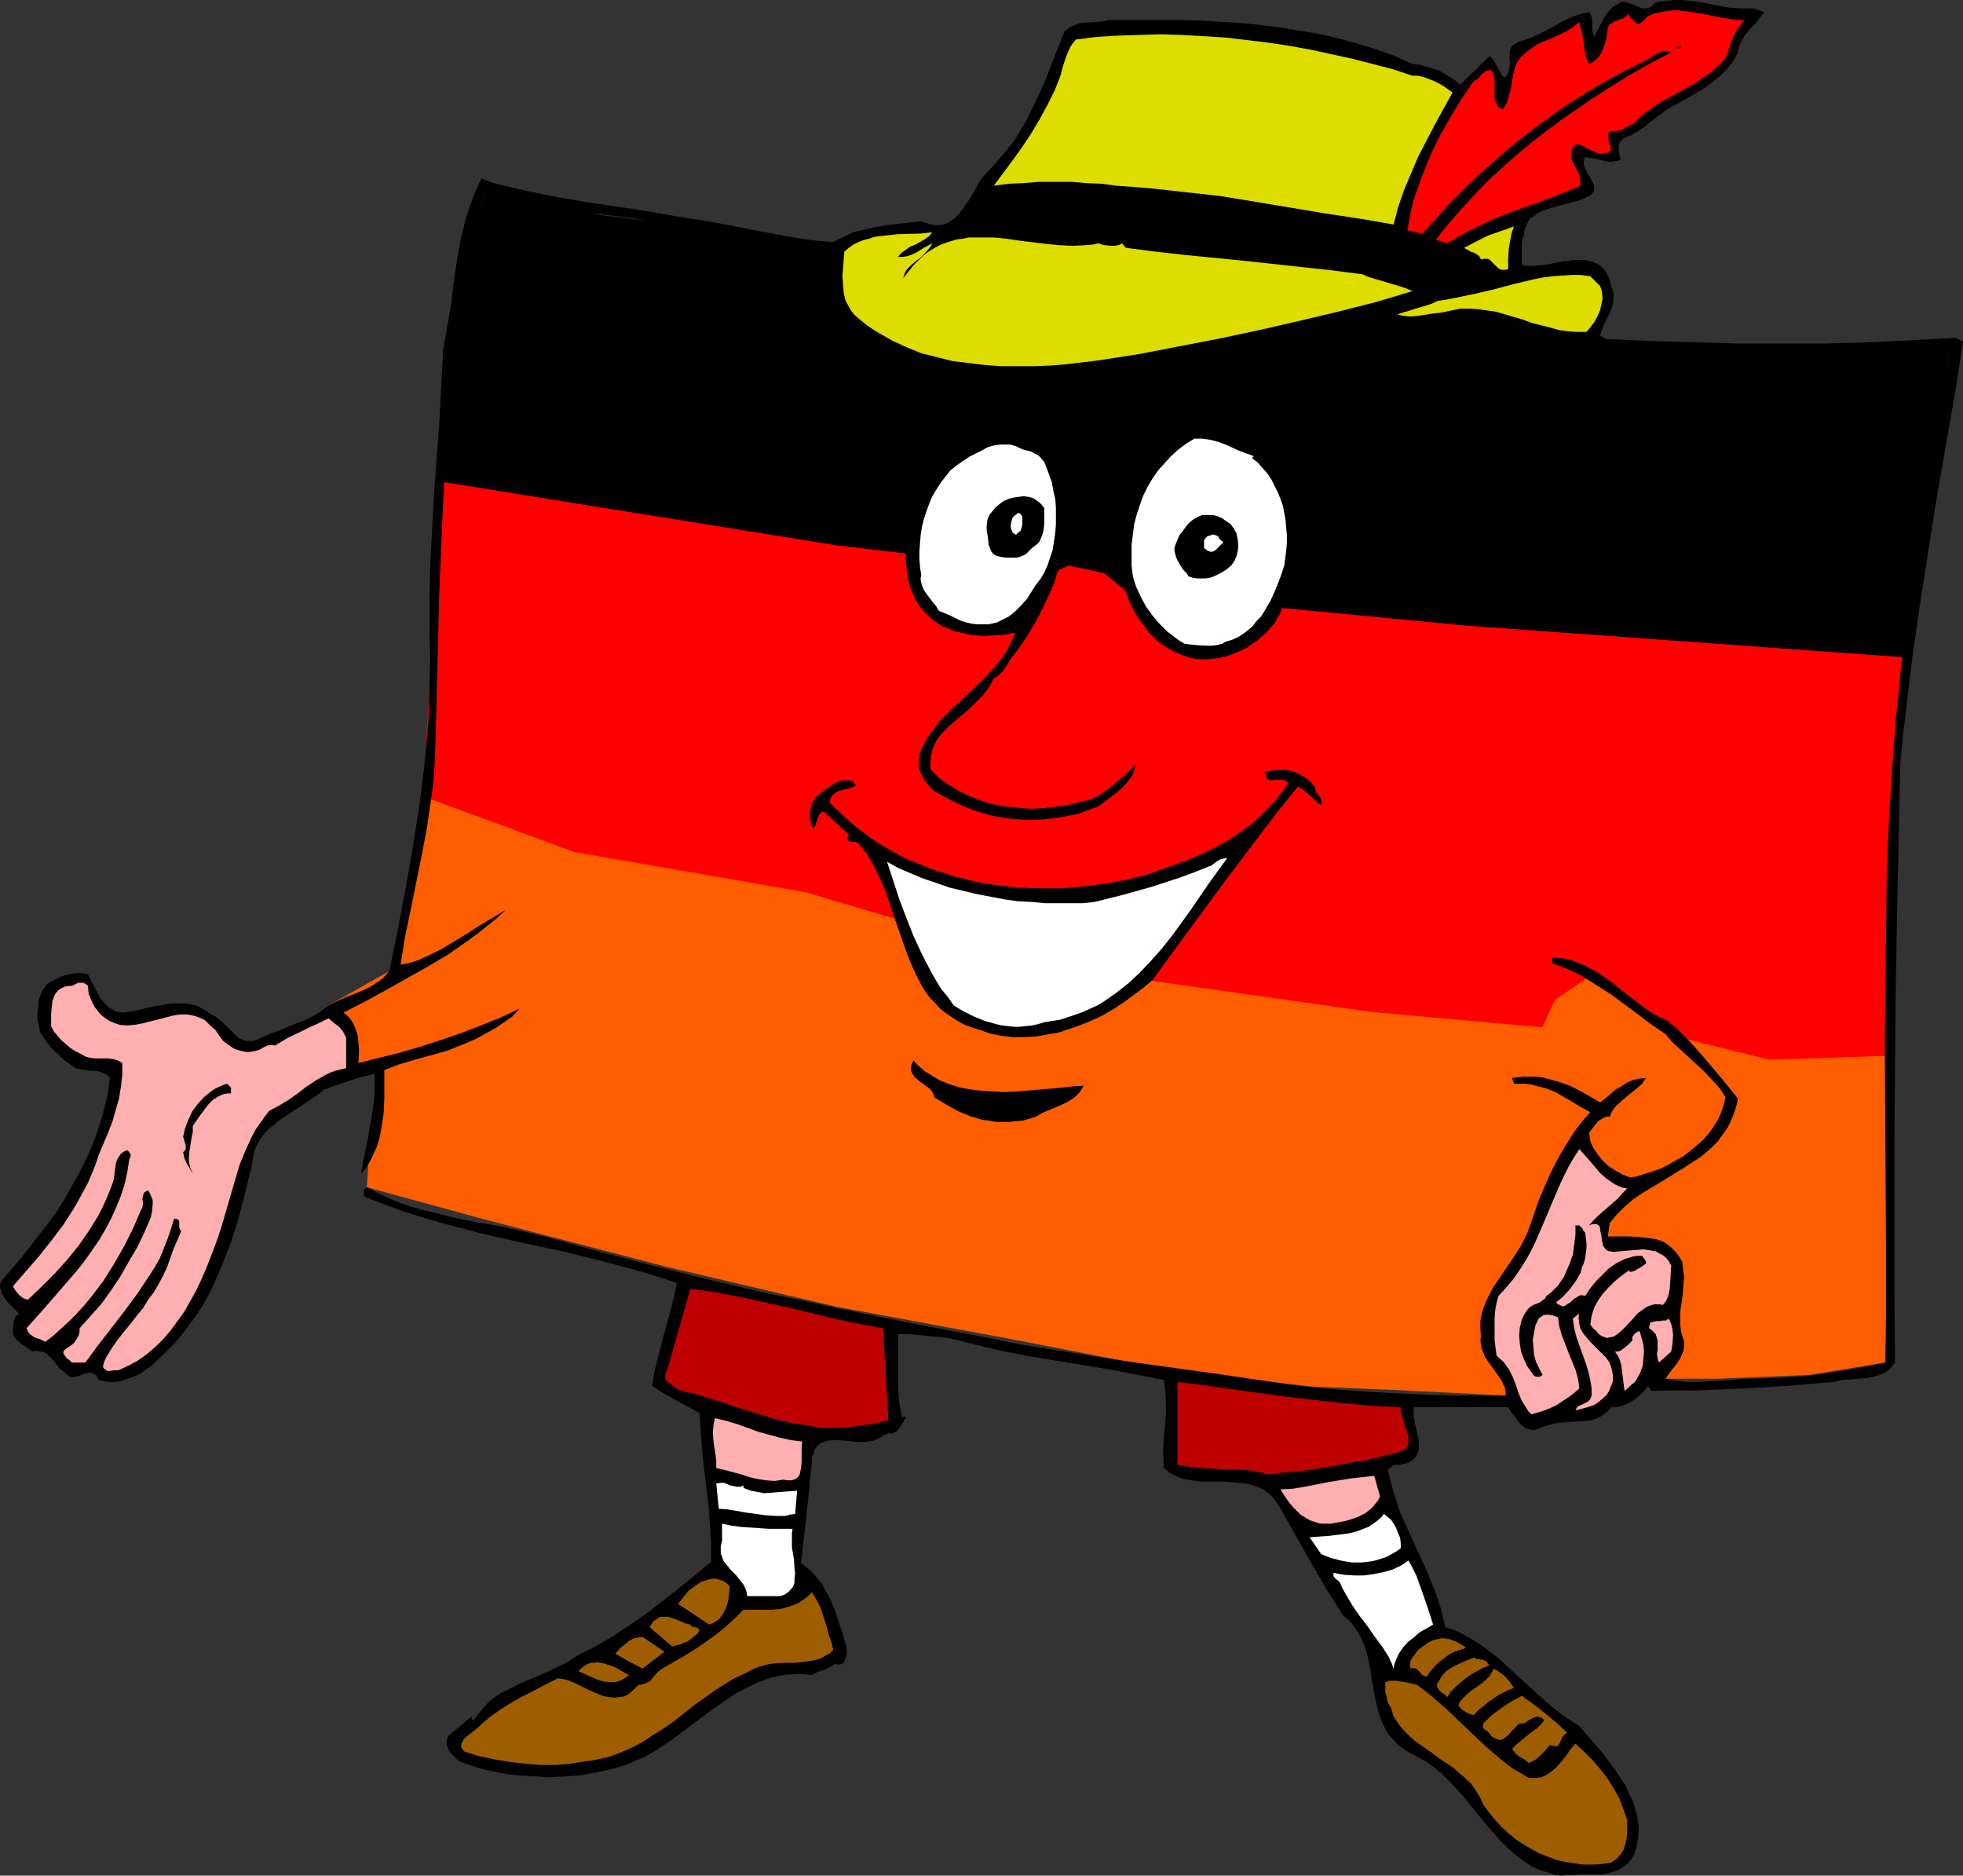 <?xml version="1.0" encoding="UTF-8" standalone="no"?>
<svg
   version="1.0"
   width="129.724mm"
   height="123.939mm"
   id="svg47"
   sodipodi:docname="German Flag Man.wmf"
   xmlns:inkscape="http://www.inkscape.org/namespaces/inkscape"
   xmlns:sodipodi="http://sodipodi.sourceforge.net/DTD/sodipodi-0.dtd"
   xmlns="http://www.w3.org/2000/svg"
   xmlns:svg="http://www.w3.org/2000/svg">
  <rect width="100%" height="100%" fill="#333333" stroke="none"/>
  <sodipodi:namedview
     id="namedview47"
     pagecolor="#ffffff"
     bordercolor="#000000"
     borderopacity="0.25"
     inkscape:showpageshadow="2"
     inkscape:pageopacity="0.0"
     inkscape:pagecheckerboard="0"
     inkscape:deskcolor="#d1d1d1"
     inkscape:document-units="mm" />
  <defs
     id="defs1">
    <pattern
       id="WMFhbasepattern"
       patternUnits="userSpaceOnUse"
       width="6"
       height="6"
       x="0"
       y="0" />
  </defs>
  <path
     style="fill:#ff5e00;fill-opacity:1;fill-rule:evenodd;stroke:none"
     d="m 91.627,296.507 1.131,-16.966 3.232,-12.28 -9.534,-0.485 2.262,-8.079 -6.626,-7.594 17.938,-10.18 6.626,-44.92 h 166.286 l 179.053,44.759 18.907,22.945 0.97,41.689 -0.97,34.902 -18.907,3.07 -22.947,0.97 h -13.09 l -39.915,4.201 -25.533,-1.293 -22.947,-0.97 -34.744,-4.04 -40.885,-7.918 L 209.11,326.4 166.448,316.382 120.553,304.425 Z"
     id="path1" />
  <path
     style="fill:#ff0000;fill-opacity:1;fill-rule:evenodd;stroke:none"
     d="m 109.726,115.371 -0.97,18.905 -1.131,29.893 -1.939,34.741 37.814,13.896 57.691,10.018 63.67,18.905 77.568,10.988 42.824,3.878 3.07,-6.787 8.888,-6.14 18.746,14.543 26.018,6.463 28.926,-0.97 0.97,-43.789 2.747,-29.085 1.131,-29.731 -251.611,-51.707 z"
     id="path2" />
  <path
     style="fill:#000000;fill-opacity:1;fill-rule:evenodd;stroke:none"
     d="m 109.726,120.219 1.939,-29.731 2.909,-23.914 6.949,-19.067 27.957,6.14 31.835,3.878 26.341,5.332 166.609,11.634 23.27,11.796 16.645,0.162 21.816,1.939 19.877,-1.939 31.027,0.646 -3.07,23.268 -8.08,53.808 -109.403,-7.918 -84.517,-8.079 -5.979,-5.009 -9.05,-1.939 -3.878,1.939 -35.875,-4.848 -17.938,-2.101 z"
     id="path3" />
  <path
     style="fill:#000000;fill-opacity:1;fill-rule:evenodd;stroke:none"
     d="m 438.259,2.101 0.162,0.162 0.323,0.162 0.646,0.162 0.646,0.162 0.646,0.323 -0.97,1.131 -0.808,1.131 -1.131,1.131 -0.97,1.131 -0.97,1.131 -0.808,1.454 -0.646,1.293 -0.162,0.808 -0.162,0.808 -0.485,0.97 -0.646,1.131 -1.454,1.939 -1.778,1.777 -1.778,1.454 -1.939,1.454 -2.101,1.293 -4.202,2.424 -1.939,0.97 -1.778,1.131 -3.394,2.585 -1.616,1.293 -1.616,1.131 -1.939,1.131 -1.939,0.808 -0.485,0.485 -0.485,0.646 -0.162,0.646 v 0.808 l 0.162,1.454 0.162,0.646 0.162,0.646 -1.131,0.323 -1.131,0.162 h -1.131 l -1.131,-0.323 -2.101,-0.485 -2.262,-0.323 -0.323,0.646 v 0.646 0.808 l 0.323,0.646 0.646,1.454 0.485,0.646 0.323,0.646 0.646,1.293 0.162,0.646 v 0.646 l -0.162,0.485 -0.485,0.646 -0.646,0.485 -0.97,0.485 -1.131,0.485 -1.131,0.323 -2.424,0.646 -2.586,0.646 -2.424,0.808 -1.131,0.323 -1.131,0.646 -0.808,0.646 -0.97,0.646 -0.646,0.97 -0.485,0.97 -0.323,1.131 -0.162,1.293 -0.323,0.808 -0.162,0.97 v 1.777 1.777 1.777 l 1.293,0.323 h 1.616 l 1.454,-0.162 1.778,-0.162 3.232,-0.646 3.555,-0.485 h 1.616 1.454 l 1.454,0.323 1.454,0.646 0.485,0.323 0.646,0.485 0.485,0.485 0.485,0.646 0.323,0.646 0.485,0.97 0.323,0.808 0.162,1.131 0.323,0.808 0.323,0.97 v 0.808 0.808 l -0.323,1.616 -0.485,1.454 -1.454,2.909 -0.646,1.616 -0.485,1.454 1.454,0.808 10.989,0.485 11.15,0.323 10.827,0.323 h 10.827 10.827 l 10.827,-0.323 10.827,-0.485 10.989,-0.646 1.939,0.97 -1.939,12.604 -2.262,12.927 -2.262,12.927 -2.101,13.25 -2.101,13.411 -1.939,13.411 -1.616,13.411 -0.808,6.787 -0.646,6.787 -0.808,37.972 -0.323,18.905 -0.162,18.744 -0.162,18.744 v 18.421 18.421 l 0.162,18.259 -0.646,0.808 -0.646,0.808 -0.808,0.646 -0.97,0.485 -0.808,0.323 -0.97,0.323 -2.101,0.485 -4.202,0.323 -2.262,0.162 -1.939,0.485 -5.818,0.485 -5.656,0.485 -11.15,0.646 -11.15,0.485 h -5.818 l -5.818,0.162 -0.97,-1.293 -0.808,1.131 -0.97,0.97 -1.131,0.97 -1.131,0.808 -1.293,0.646 -1.293,0.485 -1.293,0.323 h -1.293 l -0.808,0.97 -0.97,0.808 -0.97,0.646 -1.131,0.485 -0.97,0.323 -1.131,0.162 -2.262,0.162 -2.424,0.162 -2.262,0.162 -1.131,0.162 -1.131,0.323 -1.293,0.323 -0.97,0.485 -0.97,0.323 -0.646,0.162 h -0.808 l -0.646,-0.162 -0.485,-0.162 -0.646,-0.323 -0.97,-0.808 -0.808,-0.97 -0.808,-1.131 -0.808,-0.97 -0.646,-1.131 H 353.257 l -0.162,0.97 v 0.97 l 0.162,1.131 0.162,0.97 0.485,2.262 0.485,2.262 v 0.97 0.97 l -0.323,0.97 -0.323,0.808 -0.646,0.646 -0.808,0.646 -0.646,0.323 -0.646,0.162 -0.646,0.162 -0.808,0.162 h -0.97 l -0.808,0.323 -0.485,0.323 -0.646,0.646 0.646,2.585 0.646,2.585 0.808,2.424 0.808,2.585 2.101,4.686 2.101,4.686 2.262,4.848 1.939,4.686 0.97,2.585 0.808,2.424 0.646,2.585 0.646,2.585 2.424,0.808 2.262,1.131 2.262,1.293 2.101,1.293 2.101,1.616 2.101,1.616 3.878,3.555 3.878,3.555 3.878,3.555 2.101,1.777 2.101,1.616 2.101,1.454 2.262,1.454 2.909,3.393 3.07,3.555 2.909,3.878 1.293,1.939 1.293,1.939 0.97,2.101 0.97,1.939 0.646,2.262 0.485,2.101 0.323,2.101 -0.162,2.262 -0.323,2.262 -0.646,2.262 -0.808,1.293 -0.808,0.97 -0.97,0.808 -0.97,0.646 -1.131,0.485 -1.131,0.323 -1.293,0.323 -1.131,0.162 h -2.586 -2.586 l -2.424,0.162 h -1.131 l -1.131,0.162 -1.616,-0.162 -1.454,-0.485 -1.616,-0.485 -1.293,-0.485 -1.454,-0.646 -1.293,-0.808 -2.424,-1.777 -2.262,-1.939 -2.101,-2.101 -2.101,-2.424 -2.101,-2.424 -1.939,-2.424 -1.939,-2.424 -2.101,-2.424 -2.101,-2.262 -2.262,-2.262 -2.424,-1.939 -1.293,-0.97 -1.293,-0.646 -1.454,-0.808 -1.293,-0.646 -1.293,-0.808 -1.131,-0.808 -0.97,-0.808 -0.808,-0.97 -0.808,-0.808 -0.808,-0.97 -1.131,-2.262 -0.808,-2.101 -0.646,-2.424 -0.485,-2.262 -0.485,-2.585 -0.808,-4.848 -0.485,-2.424 -0.646,-2.424 -0.97,-2.262 -1.131,-1.939 -0.646,-0.97 -0.808,-0.97 -0.97,-0.97 -0.97,-0.808 -4.202,-6.625 -4.04,-6.948 -7.757,-13.735 -0.646,-0.97 -0.646,-0.97 -0.646,-0.646 -0.808,-0.646 -0.808,-0.646 -0.808,-0.485 -1.616,-0.646 -1.939,-0.646 -1.939,-0.162 -1.939,-0.162 -2.101,-0.162 h -4.04 -2.101 l -1.939,-0.323 -1.939,-0.323 -1.616,-0.646 -0.97,-0.485 -0.808,-0.485 -0.646,-0.485 -0.808,-0.646 -0.162,-2.747 v -2.747 l 0.162,-2.747 0.323,-2.909 0.162,-2.747 v -2.747 l -0.162,-2.747 -0.323,-2.585 -6.464,-1.293 -6.787,-1.293 -13.736,-2.262 -6.787,-1.131 -6.787,-1.293 -6.787,-1.616 -6.464,-1.616 -1.454,-0.162 -1.616,-0.162 -3.394,-0.323 -1.778,-0.162 -1.616,-0.162 h -2.747 v 2.585 2.585 2.747 2.585 2.585 l 0.162,2.585 0.323,2.585 0.485,2.424 h 0.97 l -0.646,1.293 -0.808,1.293 -0.485,0.646 -0.485,0.485 -0.646,0.323 -0.646,0.162 -0.485,-0.162 -0.323,0.162 -0.97,0.323 -0.808,0.646 -0.485,0.162 -0.323,0.162 -1.131,0.485 -1.131,0.162 -1.293,0.162 h -1.293 l -1.293,-0.162 -1.454,-0.162 -2.424,-0.162 h -1.293 l -1.131,0.162 -0.97,0.323 -0.808,0.323 -0.808,0.646 -0.646,0.97 -0.162,0.485 -0.162,0.646 -0.323,0.808 v 0.808 l -1.293,12.765 -1.454,12.765 1.293,0.97 1.131,0.97 0.97,0.97 0.97,1.293 0.97,1.131 0.646,1.293 1.454,2.585 1.131,2.909 0.97,2.909 0.97,2.909 0.808,2.909 0.162,0.808 v 0.808 l -0.162,0.808 -0.323,0.808 -0.323,0.808 -0.646,0.323 -0.323,0.162 h -0.323 l -0.485,-0.162 -0.323,-0.162 -0.485,0.485 -0.646,0.323 -1.616,0.808 -1.616,0.485 -0.646,0.323 -0.808,0.485 -1.778,-0.162 -1.778,-0.162 -1.778,0.162 -1.778,0.162 -1.616,0.323 -1.616,0.323 -3.07,1.131 -3.07,1.454 -2.909,1.616 -2.909,1.939 -2.747,1.939 -5.656,4.201 -2.747,2.101 -2.747,1.939 -2.909,1.939 -2.909,1.616 -3.07,1.293 -1.454,0.646 -1.616,0.485 -2.262,0.646 -2.424,0.485 -2.424,0.485 -2.586,0.485 -2.586,0.162 -2.586,0.162 -2.586,0.162 -2.586,-0.162 -2.586,-0.162 -2.747,-0.162 -2.586,-0.323 -2.586,-0.485 -2.424,-0.485 -2.424,-0.646 -2.424,-0.808 -2.262,-0.808 -1.454,-1.454 -0.646,-0.646 -0.485,-0.808 -0.323,-0.808 -0.162,-0.808 0.162,-0.97 0.323,-0.808 5.818,-4.848 v 0.323 0.323 l 0.485,0.323 1.131,-1.616 1.293,-1.454 1.293,-1.454 1.454,-1.131 1.616,-1.131 1.616,-0.808 3.555,-1.777 3.555,-1.454 3.555,-1.616 3.394,-1.616 1.778,-0.97 1.616,-1.131 4.525,-2.262 4.363,-2.585 4.202,-2.747 4.363,-3.07 4.04,-3.07 4.04,-3.232 4.04,-3.232 1.939,-1.616 1.939,-1.616 v -4.686 l -0.323,-4.686 -0.323,-4.848 -1.131,-9.372 -0.485,-4.686 -0.323,-4.524 -0.323,-4.363 -2.909,-1.616 -3.07,-1.616 -3.07,-1.777 -1.293,-0.808 -1.454,-0.97 0.485,-3.232 0.808,-3.232 1.616,-6.302 1.778,-6.463 0.808,-3.232 0.646,-3.232 -4.848,-1.616 -4.848,-1.454 -4.848,-1.293 -4.848,-1.293 -9.858,-2.424 -10.019,-2.101 -9.858,-2.262 -4.848,-1.293 -5.01,-1.293 -4.848,-1.454 -4.686,-1.454 -4.686,-1.777 -4.686,-1.777 -0.323,-0.808 v -0.485 l 0.162,-0.646 0.323,-0.162 0.323,-0.323 2.424,1.293 2.747,1.293 2.586,1.131 2.747,0.97 2.747,0.808 2.747,0.646 5.656,1.454 5.656,1.131 5.656,0.97 5.818,1.293 5.494,1.293 13.413,3.716 13.574,3.555 13.574,3.393 13.736,3.232 13.736,2.909 13.736,2.909 13.898,2.747 13.736,2.585 9.696,1.939 9.858,1.616 10.019,1.616 9.858,1.454 19.877,2.747 9.858,1.454 9.696,1.454 6.302,0.646 6.464,0.485 6.787,0.485 6.626,0.323 6.626,0.323 6.626,0.162 h 6.302 6.141 v -0.97 l -0.162,-0.97 -0.485,-0.97 -0.323,-0.808 -1.131,-1.616 -2.424,-3.393 -0.646,-0.97 -0.323,-0.97 -0.485,-0.97 -0.162,-0.97 -0.162,-1.131 0.162,-0.97 -0.162,-1.939 v -1.939 l 0.323,-1.777 0.485,-1.616 0.646,-1.616 0.808,-1.616 0.808,-1.616 0.97,-1.454 2.101,-3.07 2.101,-3.07 1.939,-3.07 0.808,-1.616 0.808,-1.616 2.747,-7.918 1.616,-3.878 1.778,-3.878 1.939,-3.716 2.262,-3.716 1.131,-1.777 1.293,-1.777 1.454,-1.777 1.454,-1.616 -2.101,-1.131 -4.363,-2.585 -2.262,-1.293 -2.424,-0.97 -2.586,-0.646 -1.293,-0.323 -1.293,-0.162 h -1.293 -1.454 l -0.485,-1.454 1.454,-0.162 1.616,-0.162 h 1.293 1.454 l 1.454,0.162 1.454,0.323 2.909,0.808 2.747,0.97 2.586,1.293 2.586,1.454 2.424,1.454 1.293,-0.97 2.586,-2.262 1.454,-0.808 1.454,-0.97 1.616,-0.646 1.616,-0.323 1.454,-0.162 -0.97,1.454 -1.293,1.131 -2.586,2.101 -1.293,1.131 -1.293,1.131 -0.97,1.293 -0.323,0.646 -0.323,0.808 h -0.97 l -0.646,0.323 -0.808,0.485 -0.646,0.485 -1.131,1.454 -0.97,1.293 0.162,0.97 0.162,1.131 0.323,0.808 0.485,0.97 1.131,1.616 1.293,1.616 1.454,1.293 1.778,1.131 1.778,0.97 1.778,0.646 1.778,-0.323 1.939,-0.646 2.101,-0.646 1.778,-0.646 1.939,-0.97 1.939,-1.131 1.778,-0.97 1.616,-1.293 1.778,-1.454 1.454,-1.293 1.454,-1.616 1.131,-1.616 1.131,-1.777 0.808,-1.777 0.646,-1.939 0.485,-1.939 -1.454,-2.262 -1.778,-1.939 -1.939,-2.101 -1.939,-1.777 -2.101,-1.939 -1.939,-1.777 -2.101,-1.939 -1.778,-2.101 -3.394,-2.262 -3.394,-2.585 -6.787,-5.009 -3.555,-2.262 -3.555,-2.262 -1.939,-0.97 -1.778,-0.808 -1.939,-0.808 -1.939,-0.646 v -1.454 l 2.101,0.162 2.101,0.323 1.939,0.646 1.939,0.808 1.778,0.97 1.778,0.97 3.394,2.424 3.232,2.585 3.394,2.585 1.616,1.293 1.778,1.131 1.778,0.97 1.778,0.808 2.586,2.101 2.262,2.262 2.262,2.424 2.262,2.585 4.363,5.171 2.101,2.585 1.939,2.424 -0.323,1.616 -0.485,1.616 -0.485,1.293 -0.646,1.454 -0.646,1.293 -0.808,1.131 -1.616,2.262 -1.939,1.939 -2.101,1.777 -2.424,1.616 -2.262,1.454 -5.01,3.07 -4.848,2.909 -2.424,1.616 -2.101,1.777 -2.101,2.101 -1.778,2.101 -0.485,3.393 h 5.333 l 2.586,0.162 2.586,0.323 1.293,0.162 1.131,0.323 1.131,0.485 0.97,0.646 0.97,0.808 0.97,0.97 0.808,1.131 0.808,1.293 0.162,1.293 0.162,1.454 0.162,1.293 -0.162,1.293 -0.162,2.424 -0.323,2.424 -0.323,2.262 v 2.424 1.131 l 0.162,1.293 0.323,1.293 0.485,1.454 v 1.293 l -0.323,1.293 -0.485,1.131 -0.646,1.131 -0.808,1.131 -0.808,0.97 -1.616,2.262 2.747,0.485 2.747,0.323 h 2.747 l 5.656,-0.323 2.909,-0.162 3.07,-0.323 h 3.07 l 3.878,-0.162 4.04,-0.162 4.04,-0.323 4.04,-0.485 3.878,-0.646 4.04,-0.646 8.08,-1.616 0.162,-13.25 v -13.411 l -0.162,-26.823 -0.162,-27.146 0.162,-13.411 0.162,-13.411 0.162,-13.411 0.485,-13.25 0.808,-13.25 0.97,-13.088 0.646,-6.463 0.646,-6.463 0.808,-6.302 0.808,-6.463 0.97,-6.302 0.97,-6.14 1.293,-6.302 1.293,-6.14 5.979,-42.173 -5.333,0.323 -5.656,0.485 -11.15,0.485 -11.312,0.162 H 441.976 l -11.312,-0.162 -11.312,-0.485 -10.989,-0.808 -5.494,-0.323 -5.333,-0.485 -1.131,-0.485 -1.131,-0.485 -1.454,-0.162 -1.293,-0.162 -2.909,-0.162 -1.454,-0.162 h -1.454 l -3.07,-0.323 -1.293,-0.162 -1.454,-0.323 -1.293,-0.485 -1.293,-0.646 -1.131,-0.808 -1.131,-0.97 -8.242,-0.162 h -8.403 l -8.565,0.323 -8.565,0.485 -8.565,0.808 -4.363,0.646 -4.202,0.485 -4.202,0.808 -4.202,0.808 -4.202,0.97 -4.04,0.97 -15.19,2.909 -7.272,1.293 -7.595,1.293 -7.434,1.131 -3.717,0.485 -3.878,0.323 -3.878,0.162 -3.878,0.162 -3.878,0.162 -3.878,-0.162 -0.162,-0.323 -0.162,-0.323 -0.323,-0.323 h -0.485 l -0.162,0.323 -0.485,0.323 -0.323,0.323 -2.262,-0.162 -2.424,-0.323 -2.262,-0.323 -2.262,-0.323 -2.101,-0.646 -2.262,-0.646 -2.101,-0.646 -2.101,-0.646 -4.202,-1.777 -4.04,-2.101 -3.717,-2.424 -3.717,-2.424 -0.97,-0.97 -0.808,-1.131 -0.808,-0.97 -0.485,-1.131 -0.485,-1.131 -0.485,-1.293 -0.485,-2.585 -0.162,-2.585 v -2.747 -5.009 l -1.939,-0.162 -1.939,-0.162 -2.101,-0.323 -2.101,-0.323 -4.525,-0.808 -2.101,-0.485 -2.101,-0.646 -2.909,-0.162 -2.747,-0.323 -5.494,-0.808 -5.494,-0.97 -10.666,-2.101 -5.494,-1.131 -5.494,-0.646 -2.747,-0.323 -2.909,-0.162 -3.07,-0.808 -3.232,-0.808 -6.302,-1.293 -6.464,-1.293 -3.232,-0.646 -3.07,-0.97 -1.293,3.555 -1.131,3.716 -1.131,3.716 -0.97,3.716 -0.808,3.716 -0.646,3.878 -0.808,3.878 -0.485,3.878 -0.97,7.756 -0.646,7.918 -0.485,7.918 -0.485,8.079 -0.646,9.533 -0.485,9.695 -0.808,19.229 -0.485,19.229 -0.485,19.067 -0.162,3.555 -0.162,3.555 -0.323,3.393 -0.485,3.393 -0.97,6.787 -1.293,6.787 -2.747,13.573 -1.454,6.948 -1.131,6.948 1.778,-0.323 1.778,-0.485 1.616,-0.646 1.778,-0.808 3.232,-1.616 3.232,-1.939 3.232,-1.939 3.232,-2.101 3.232,-1.939 3.232,-1.939 -2.262,2.101 -2.424,1.939 -2.424,1.939 -2.424,1.777 -4.848,3.393 -5.171,3.07 -5.171,2.909 -5.171,2.909 -5.333,2.909 -5.333,2.747 0.808,0.646 0.646,0.646 0.485,0.646 0.485,0.808 0.646,1.454 0.485,1.616 0.162,1.777 0.162,1.777 -0.162,3.232 5.171,-1.293 5.171,-1.293 5.01,-1.454 5.01,-1.616 5.171,-1.777 5.01,-1.939 4.848,-1.939 4.848,-2.262 -1.778,1.939 -2.101,1.454 -2.101,1.454 -2.424,1.293 -2.262,1.293 -2.586,1.131 -4.848,1.939 -4.04,1.131 -4.04,1.131 -3.878,1.131 -3.717,1.454 v 3.555 3.555 l -0.162,3.555 -0.485,3.393 -0.323,1.616 -0.323,1.616 -0.485,1.616 -0.646,1.454 -0.646,1.454 -0.808,1.454 -0.808,1.293 -1.131,1.293 0.485,-2.747 1.131,-5.494 0.485,-2.909 0.485,-2.747 0.485,-2.909 0.323,-3.07 v -3.07 -1.939 l -1.616,0.323 -1.454,0.323 -3.07,0.97 -3.232,1.131 -3.232,1.131 -1.131,0.97 -1.454,0.97 -5.818,3.878 -2.909,1.939 -1.293,1.131 -1.293,0.97 -1.131,1.293 -0.97,1.293 -0.808,1.454 -0.646,1.454 -0.323,1.777 -0.323,1.939 -1.778,7.271 -1.939,7.271 -1.131,3.555 -1.293,3.555 -1.454,3.555 -1.454,3.393 -1.616,3.393 -1.778,3.232 -2.101,3.07 -2.262,3.07 -2.424,2.909 -2.747,2.747 -2.909,2.747 -3.394,2.424 -2.262,0.808 -2.424,0.808 -1.293,0.162 h -1.293 l -1.293,-0.162 -1.293,-0.323 -0.485,-0.808 -0.323,-0.485 -0.485,-0.323 -0.646,-0.162 -0.485,-0.162 -0.485,0.162 -1.131,0.323 -1.131,0.485 -1.131,0.162 H 17.776 l -0.485,-0.162 -0.646,-0.485 -0.485,-0.485 -1.131,-0.808 -0.808,-0.97 -0.808,-1.131 -0.808,-0.808 -0.808,-0.808 -1.131,-0.646 H 10.181 L 9.534,337.388 H 8.726 L 8.08,337.549 6.787,336.58 5.333,335.61 4.686,335.126 4.04,334.479 3.555,333.833 3.232,333.187 v -1.454 l 0.162,-1.454 0.162,-0.646 0.162,-0.646 0.485,-0.485 0.485,-0.485 -1.778,-1.777 -0.97,-0.97 L 1.131,324.138 0.485,323.168 0.162,322.037 0,321.552 v -0.646 l 0.162,-0.485 0.323,-0.646 4.848,-5.655 2.262,-2.909 2.262,-2.909 2.262,-2.909 2.101,-2.909 1.939,-3.07 1.778,-3.232 1.778,-3.07 1.616,-3.232 1.454,-3.232 1.293,-3.393 1.131,-3.393 0.97,-3.555 0.808,-3.555 0.485,-3.555 -0.808,-0.808 -0.97,-0.485 -0.97,-0.323 -0.97,-0.162 h -1.131 l -1.131,-0.162 -1.293,-0.162 -1.293,-0.323 -2.586,-1.777 -2.424,-2.262 -1.131,-1.131 -0.97,-1.131 -0.97,-1.454 -0.808,-1.293 -0.323,-1.616 -0.323,-1.454 v -1.616 l 0.162,-1.616 0.162,-1.616 0.485,-1.454 0.646,-1.293 0.97,-1.293 2.262,-1.293 1.293,-0.646 1.293,-0.323 1.293,-0.323 1.293,-0.162 h 1.293 l 1.454,0.323 0.646,1.454 0.808,1.454 0.808,1.454 0.808,1.616 1.131,1.293 1.131,1.131 0.808,0.323 0.646,0.485 0.808,0.162 0.97,0.162 2.747,-0.323 2.747,-0.646 2.909,-0.646 2.909,-0.485 1.293,-0.162 h 1.616 1.293 l 1.454,0.162 1.454,0.323 1.293,0.646 1.293,0.808 1.454,0.97 0.808,0.323 0.646,0.485 1.454,1.293 2.586,2.585 0.646,0.646 0.646,0.485 0.808,0.323 0.808,0.323 h 0.808 0.97 l 0.97,-0.323 1.131,-0.485 2.101,-0.97 2.262,-0.808 4.202,-1.777 2.262,-0.808 1.939,-0.97 2.101,-1.293 1.939,-1.454 1.939,-0.97 2.101,-0.97 2.101,-0.808 1.939,-0.808 2.101,-0.97 1.778,-1.131 0.97,-0.646 0.808,-0.646 0.808,-0.97 0.646,-0.808 2.101,-10.341 1.939,-10.18 1.778,-10.18 1.616,-10.341 0.646,-5.171 0.646,-5.171 0.485,-5.171 0.485,-5.332 0.162,-5.494 0.162,-5.494 0.162,-5.494 -0.162,-5.655 v -8.726 l 0.162,-8.726 0.485,-8.887 0.485,-8.726 1.293,-17.936 0.485,-9.21 0.485,-9.049 0.97,-5.332 0.97,-5.494 0.646,-5.494 0.808,-5.494 0.97,-5.494 0.646,-2.585 0.646,-2.585 0.808,-2.585 0.97,-2.585 0.97,-2.424 1.131,-2.424 3.07,1.131 3.232,0.808 6.464,1.454 6.464,1.293 6.464,1.131 13.251,1.939 6.626,1.131 6.626,1.131 4.363,0.646 4.363,0.808 9.05,1.777 4.525,0.808 4.525,0.808 4.525,0.646 4.363,0.323 2.586,-1.293 2.424,-1.131 2.747,-0.646 2.747,-0.646 2.909,-0.485 5.656,-0.646 2.909,-0.323 0.808,0.323 0.97,0.323 0.808,0.162 0.808,0.162 h 0.808 0.646 l 1.293,-0.323 1.131,-0.646 1.131,-0.808 0.97,-0.97 0.97,-1.293 1.778,-2.585 1.616,-2.747 0.646,-1.293 0.808,-1.131 0.97,-1.131 0.97,-0.97 1.778,-1.939 1.616,-1.939 1.616,-1.939 1.454,-1.939 1.293,-2.262 1.293,-2.101 2.101,-4.363 2.101,-4.363 1.778,-4.524 1.778,-4.524 1.778,-4.524 1.131,-0.97 1.293,-0.646 1.293,-0.485 1.616,-0.162 2.909,-0.162 1.293,-0.162 1.454,-0.323 h 4.686 4.686 9.696 l 4.848,0.162 4.848,0.323 5.01,0.323 4.848,0.485 4.848,0.646 4.848,0.808 4.848,0.808 4.686,1.131 4.686,1.293 4.686,1.454 4.525,1.616 4.202,1.939 1.778,0.162 1.616,0.485 1.616,0.485 1.616,0.485 1.454,0.808 1.293,0.808 1.454,0.97 1.131,0.97 7.272,-7.11 0.646,0.485 0.485,0.646 0.808,1.454 0.808,1.454 0.323,0.646 0.646,0.646 0.646,-0.485 0.323,-0.808 0.162,-0.485 0.162,-0.808 0.162,-1.293 -0.162,-0.646 v -0.646 l 0.162,-1.293 V 12.442 l 0.323,-0.646 0.323,-0.485 0.646,-0.323 0.646,-0.485 0.97,-0.323 2.101,-0.646 2.101,-0.97 1.939,-0.97 2.101,-1.131 1.939,-1.131 2.101,-0.97 2.101,-0.808 2.424,-0.485 0.485,0.646 0.162,0.808 0.162,0.646 v 2.262 l 0.162,0.97 0.323,0.808 1.131,-2.262 1.131,-2.101 0.646,-1.131 0.808,-0.97 0.808,-0.97 1.293,-0.646 0.646,-0.485 0.485,-0.162 h 0.646 l 0.646,0.162 1.131,0.323 2.262,0.97 0.646,0.162 h 0.646 l 0.646,-0.162 0.485,-0.162 0.646,-0.485 0.646,-0.646 1.616,-0.323 1.616,-0.162 L 418.382,0 h 1.616 l 3.07,0.323 3.07,0.485 3.07,0.646 2.909,0.485 3.07,0.162 h 1.454 z"
     id="path4" />
  <path
     style="fill:#ff0000;fill-opacity:1;fill-rule:evenodd;stroke:none"
     d="m 435.835,5.009 -0.97,0.97 -0.808,1.131 -0.646,1.131 -0.646,1.293 -0.808,2.424 -0.97,2.585 -1.293,1.454 -1.293,1.131 -1.293,1.131 -1.454,0.97 -2.909,1.939 -2.909,1.616 -3.07,1.616 -3.07,1.777 -1.454,1.131 -1.454,0.97 -1.293,1.131 -1.293,1.293 -1.454,0.808 -0.808,0.323 -0.646,0.485 -0.646,0.162 -0.808,0.323 h -0.97 -0.808 l -0.323,0.485 v 0.485 0.646 0.646 l 0.485,1.293 0.162,1.131 -0.808,0.646 -0.808,0.162 -0.808,0.162 -0.808,-0.162 -0.808,-0.323 -0.808,-0.323 -0.808,-0.485 -0.808,-0.323 -0.646,-0.485 -0.646,-0.162 -0.646,-0.162 -0.485,0.162 -0.485,0.485 -0.162,0.323 -0.162,0.323 -0.162,0.485 v 0.646 0.646 0.808 l 0.808,1.454 0.808,1.616 0.485,1.616 0.162,1.777 -4.202,1.777 -4.202,1.616 -8.565,3.07 -4.202,1.616 -4.202,1.939 -4.04,2.101 -1.939,1.131 -1.939,1.131 -2.909,-0.808 2.909,-3.716 3.232,-3.716 3.232,-3.555 3.394,-3.555 3.555,-3.232 3.555,-3.232 3.717,-3.07 3.717,-2.909 3.878,-2.909 7.757,-5.332 4.04,-2.585 3.878,-2.424 4.04,-2.424 3.878,-2.101 4.04,-2.101 -0.646,-0.323 h -0.485 -1.131 l -0.97,0.485 -0.97,0.485 -1.939,1.293 -0.97,0.485 -1.131,0.485 -3.717,1.939 -3.717,1.939 -3.555,2.101 -3.717,2.262 -3.555,2.262 -3.394,2.424 -3.555,2.585 -3.394,2.585 -3.394,2.747 -3.232,2.747 -3.232,2.909 -3.232,2.909 -3.07,3.07 -3.232,3.232 -2.909,3.393 -3.07,3.232 -3.717,-0.808 0.485,-2.424 0.485,-2.585 0.646,-2.585 0.808,-2.424 1.778,-4.848 1.939,-4.686 2.262,-4.524 2.586,-4.524 2.747,-4.524 2.909,-4.201 0.646,-0.323 0.485,-0.323 0.808,-0.97 0.97,-0.808 0.646,-0.162 0.646,-0.162 0.485,0.646 0.162,0.646 0.323,1.293 v 1.454 1.454 1.293 l 0.162,1.131 0.323,0.485 0.323,0.646 0.485,0.485 0.808,0.323 0.485,-0.808 0.485,-0.808 0.485,-1.777 0.485,-1.777 0.323,-1.939 0.323,-1.777 0.485,-1.777 0.323,-0.808 0.485,-0.808 0.646,-0.808 0.646,-0.646 0.808,-0.646 0.808,-0.646 1.616,-1.131 1.778,-0.808 1.939,-0.808 1.778,-0.808 1.778,-0.808 1.778,-1.131 0.808,-0.646 0.808,-0.646 0.323,1.454 0.323,1.293 0.323,1.454 0.162,1.293 0.323,2.585 0.485,1.293 0.485,1.131 0.646,-0.323 0.485,-0.323 1.131,-0.97 0.808,-1.131 0.485,-1.293 0.485,-1.293 0.323,-1.293 0.162,-1.293 0.162,-1.293 0.485,-0.646 0.646,-0.485 0.646,-0.323 0.808,-0.323 1.454,-0.485 0.646,-0.485 0.485,-0.646 0.323,0.808 0.485,0.485 0.646,0.646 0.485,0.485 0.646,0.162 0.323,-0.162 0.646,-0.485 0.646,-0.646 0.646,-0.646 1.454,-0.646 1.616,-0.323 1.454,-0.323 1.454,-0.162 h 1.616 l 1.454,0.162 3.07,0.485 2.909,0.485 1.616,0.323 1.454,0.323 3.07,0.485 1.454,0.162 z"
     id="path5" />
  <path
     style="fill:#dddd00;fill-opacity:1;fill-rule:evenodd;stroke:none"
     d="m 352.772,18.905 h 1.293 l 1.454,0.323 1.293,0.485 1.293,0.485 1.293,0.646 1.131,0.646 1.131,0.808 1.131,0.808 -4.363,7.918 -2.101,4.04 -2.101,4.04 -1.778,4.201 -1.778,4.201 -1.454,4.201 -1.131,4.363 -8.403,-1.454 -8.565,-1.293 -17.453,-2.909 -8.888,-1.454 -8.726,-0.97 -8.726,-0.97 -4.202,-0.323 -4.363,-0.323 -3.555,-0.485 -3.878,-0.162 -3.878,-0.323 h -3.878 -4.04 l -3.878,0.323 -3.717,0.162 -3.717,0.485 4.686,-6.302 2.424,-3.393 2.262,-3.393 2.101,-3.555 1.939,-3.555 1.778,-3.555 1.454,-3.716 0.646,-2.424 0.808,-2.424 0.485,-1.131 0.485,-1.131 0.646,-0.97 0.808,-0.97 5.171,-0.646 5.333,-0.323 5.333,-0.162 5.333,-0.162 5.494,0.162 5.333,0.323 5.333,0.323 5.494,0.646 5.333,0.646 5.333,0.808 5.333,0.97 5.171,1.131 5.171,1.131 5.01,1.293 5.01,1.293 z"
     id="path6" />
  <path
     style="fill:#000000;fill-opacity:1;fill-rule:evenodd;stroke:none"
     d="M 418.705,12.28 V 11.634 h 1.454 z"
     id="path7" />
  <path
     style="fill:#dddd00;fill-opacity:1;fill-rule:evenodd;stroke:none"
     d="m 378.144,56.554 -0.485,1.293 -0.323,1.454 -0.485,2.747 -0.162,2.747 v 1.293 1.131 l -0.646,0.162 h -0.485 -0.485 l -0.485,-0.162 -0.646,-0.485 -0.646,-0.646 -0.646,-0.646 -0.646,-0.646 -0.485,-0.162 h -0.485 -0.485 l -0.646,0.162 -0.323,-0.646 -0.485,-0.485 -1.131,-0.646 -0.646,-0.162 -0.485,-0.323 -0.646,-0.323 -0.485,-0.323 3.07,-1.616 2.909,-1.454 3.232,-1.131 z"
     id="path8" />
  <path
     style="fill:#dddd00;fill-opacity:1;fill-rule:evenodd;stroke:none"
     d="m 232.865,58.009 -0.808,0.97 -1.131,0.808 -2.262,1.293 -1.293,0.485 -1.131,0.808 -1.131,0.808 -0.808,0.97 h 1.131 l 1.131,-0.162 0.97,-0.323 1.131,-0.485 2.101,-1.293 2.101,-1.131 -0.323,0.646 -0.485,0.646 -0.97,1.131 -1.131,1.131 -1.293,0.97 -1.131,0.97 -0.97,0.97 -0.323,0.485 -0.323,0.646 -0.162,0.646 -0.162,0.485 1.293,-1.616 1.131,-1.454 1.293,-1.293 1.293,-1.293 1.293,-0.97 1.293,-0.808 1.454,-0.808 1.293,-0.485 1.454,-0.485 1.616,-0.485 1.454,-0.162 1.454,-0.323 h 3.07 3.232 l 3.232,0.323 3.232,0.485 6.626,0.808 3.394,0.323 3.232,0.162 3.232,-0.162 1.778,-0.162 1.454,-0.323 0.808,0.323 0.808,0.162 1.616,0.162 h 0.808 l 0.808,-0.162 0.485,-0.162 0.485,-0.323 0.97,1.131 7.434,0.97 7.272,0.808 14.706,1.454 14.867,1.616 7.434,0.808 7.434,0.97 1.454,0.646 1.616,0.485 3.232,0.97 3.232,0.97 1.454,0.485 1.454,0.646 -9.211,2.747 -9.534,2.424 -9.534,2.262 -9.858,2.262 -9.858,2.101 -10.019,1.939 -10.019,1.939 -10.342,1.616 -4.04,0.485 -4.04,0.485 -4.04,0.323 -4.202,0.162 h -4.04 -4.202 l -4.04,-0.323 -4.04,-0.485 -3.878,-0.485 -3.878,-0.97 -3.878,-0.97 -3.555,-1.454 -3.555,-1.616 -3.394,-1.939 -1.616,-0.97 -1.616,-1.131 -1.616,-1.293 -1.454,-1.293 -0.646,-0.808 -0.485,-0.808 -0.97,-1.777 -0.485,-1.939 -0.162,-2.101 -0.162,-2.101 0.162,-2.101 0.162,-2.101 0.162,-1.939 1.131,-0.97 1.131,-0.808 1.293,-0.646 1.293,-0.485 1.293,-0.323 1.454,-0.485 2.747,-0.323 2.909,-0.323 5.818,-0.162 z"
     id="path9" />
  <path
     style="fill:#dddd00;fill-opacity:1;fill-rule:evenodd;stroke:none"
     d="m 399.636,71.42 0.323,0.808 0.162,0.808 0.162,1.454 -0.323,1.616 -0.323,1.454 -0.646,1.454 -0.808,1.454 -0.97,1.293 -0.97,1.131 h -2.424 l -2.262,-0.162 -2.262,-0.323 -2.262,-0.646 -4.525,-1.131 -2.101,-0.808 -2.262,-0.646 -4.363,-1.293 -2.262,-0.323 -2.101,-0.323 -2.262,-0.162 h -2.424 l -2.262,0.485 -2.424,0.485 -1.293,0.162 -1.293,0.162 -3.07,0.485 -1.454,0.162 h -1.293 l -1.293,-0.162 -1.293,-0.323 0.808,-0.323 1.131,-0.323 1.131,-0.323 1.454,-0.485 2.747,-0.808 1.454,-0.485 1.293,-0.646 2.262,-0.323 2.424,-0.485 4.686,-0.97 4.848,-1.131 4.848,-1.293 4.686,-1.131 2.424,-0.485 2.424,-0.323 2.424,-0.162 2.424,-0.162 h 2.262 l 2.424,0.323 z"
     id="path10" />
  <path
     style="fill:#000000;fill-opacity:1;fill-rule:evenodd;stroke:none"
     d="m 332.411,109.554 0.162,1.777 0.323,1.777 0.97,3.555 0.323,1.777 v 1.777 1.777 l -0.485,1.939 h -0.97 l -0.808,-2.101 -0.97,-2.101 -1.131,-1.939 -1.131,-1.939 -1.454,-1.939 -1.454,-1.777 -1.616,-1.777 -1.616,-1.616 -1.778,-1.616 -1.778,-1.454 -1.939,-1.293 -1.939,-1.293 -1.939,-1.293 -2.101,-0.97 -2.101,-0.97 -2.101,-0.808 0.485,-0.97 0.646,-0.808 0.97,-0.646 1.131,-0.485 0.97,-0.485 1.293,-0.323 2.262,-0.485 1.454,0.323 1.454,0.323 1.454,0.485 1.293,0.646 1.293,0.646 1.293,0.808 1.293,0.808 2.424,1.939 1.939,2.262 0.97,1.131 0.808,1.293 0.808,1.293 0.646,1.293 z"
     id="path11" />
  <path
     style="fill:#000000;fill-opacity:1;fill-rule:evenodd;stroke:none"
     d="m 240.622,99.536 0.162,0.485 -0.162,0.485 v 0.323 l -0.162,0.323 -0.646,0.485 -0.646,0.162 -1.616,0.162 -0.646,0.162 -0.646,0.323 -0.97,0.808 -0.97,0.97 -0.97,1.131 -0.808,1.293 -0.97,0.97 -0.97,0.97 -0.646,0.323 -0.646,0.162 -0.485,0.162 h -0.646 l -0.646,-0.646 -0.323,-0.646 -0.162,-0.646 v -0.646 l 0.162,-0.485 0.162,-0.646 0.646,-1.131 0.808,-1.131 0.97,-0.97 0.808,-1.131 0.485,-1.131 0.485,-0.646 0.485,-0.485 1.293,-0.808 1.454,-0.646 1.454,-0.808 1.293,0.646 1.131,0.646 0.97,0.808 z"
     id="path12" />
  <path
     style="fill:#000000;fill-opacity:1;fill-rule:evenodd;stroke:none"
     d="m 322.23,122.481 0.646,1.939 0.485,1.939 0.323,2.101 0.323,2.101 0.162,2.101 v 2.101 l -0.162,2.262 -0.162,2.101 -0.323,2.101 -0.485,2.101 -0.485,2.262 -0.646,2.101 -0.646,1.939 -0.97,2.101 -0.808,1.939 -1.131,1.939 -0.97,1.131 -0.97,1.131 -2.424,2.101 -2.586,1.777 -1.293,0.646 -1.454,0.646 -1.293,0.485 -1.454,0.485 -1.454,0.323 -1.454,0.162 -1.616,0.162 h -1.454 l -1.454,-0.162 -1.616,-0.323 -1.778,-0.646 -1.939,-0.808 -1.616,-0.97 -1.616,-0.97 -1.454,-1.293 -1.454,-1.454 -1.131,-1.616 -1.131,-1.454 -1.131,-1.777 -0.97,-1.777 -0.808,-1.777 -0.646,-1.939 -0.646,-1.777 -0.485,-1.939 -0.485,-1.939 -0.323,-1.777 v -2.262 -2.262 l 0.162,-2.262 0.323,-2.262 0.323,-2.101 0.485,-2.262 0.646,-1.939 0.808,-2.101 0.97,-1.939 0.97,-2.101 1.131,-1.777 1.454,-1.939 1.293,-1.616 1.616,-1.777 1.778,-1.454 1.939,-1.616 2.101,-0.808 2.262,-0.485 2.101,-0.323 2.101,0.162 2.101,0.323 2.101,0.646 1.939,0.808 1.939,1.131 1.939,1.131 1.778,1.454 1.778,1.454 1.616,1.616 1.454,1.616 1.454,1.777 1.293,1.777 z"
     id="path13" />
  <path
     style="fill:#000000;fill-opacity:1;fill-rule:evenodd;stroke:none"
     d="m 263.892,116.825 0.162,0.646 0.323,0.485 0.97,1.131 0.323,0.646 0.323,0.485 0.323,0.646 v 0.646 l 0.323,2.747 v 2.747 2.585 l -0.323,2.909 -0.323,2.585 -0.485,2.747 -0.646,2.585 -0.808,2.585 -0.808,2.747 -1.131,2.585 -1.131,2.424 -1.293,2.585 -1.293,2.424 -1.454,2.424 -1.454,2.262 -1.616,2.262 -0.646,0.808 -0.808,0.97 -0.485,0.97 -0.646,0.97 -0.646,0.97 -0.646,0.646 -0.808,0.808 -0.97,0.485 -0.808,1.616 -0.97,1.454 -1.131,1.454 -1.293,1.293 -2.747,2.585 -2.909,2.424 -1.293,1.131 -1.293,1.293 -1.131,1.293 -0.97,1.454 -0.646,1.454 -0.485,1.777 -0.162,1.777 v 0.808 0.97 l 2.101,2.101 2.262,1.616 2.262,1.454 2.586,1.293 2.424,0.97 2.747,0.97 2.747,0.646 2.747,0.323 2.747,0.323 2.747,0.162 2.909,-0.162 2.747,-0.323 2.747,-0.323 2.747,-0.646 2.586,-0.646 2.586,-0.97 2.586,-1.777 2.424,-1.939 2.424,-2.101 2.101,-2.262 -0.162,0.808 -0.162,0.808 -0.646,1.454 -0.97,1.293 -1.131,1.293 -1.454,1.293 -1.454,1.131 -3.232,2.424 -2.586,0.97 -2.586,0.97 -2.586,0.485 -2.586,0.485 -2.747,0.323 -2.586,0.162 h -2.747 l -2.586,-0.162 -2.586,-0.323 -2.747,-0.485 -2.424,-0.646 -2.586,-0.808 -2.424,-0.97 -2.424,-1.131 -2.424,-1.293 -2.424,-1.293 -0.97,-0.97 -0.808,-0.97 -0.808,-1.131 -0.646,-1.131 -0.485,-1.293 -0.162,-1.131 v -1.293 l 0.162,-1.293 0.97,-2.262 1.131,-2.101 1.454,-1.939 1.454,-1.939 1.616,-1.616 1.778,-1.777 7.272,-6.787 1.616,-1.777 1.616,-1.777 1.616,-1.939 1.293,-1.939 1.131,-2.262 0.97,-2.262 -1.131,0.162 -1.293,0.323 -2.747,0.162 -3.07,0.162 -2.909,-0.323 -2.909,-0.646 -1.454,-0.323 -1.293,-0.646 -1.293,-0.485 -1.293,-0.808 -1.131,-0.808 -0.97,-0.808 -1.293,-1.293 -1.131,-1.293 -0.808,-1.454 -0.808,-1.616 -0.646,-1.616 -0.485,-1.616 -0.323,-1.777 -0.162,-1.777 -0.162,-1.777 v -1.777 l 0.162,-3.716 0.485,-3.555 0.485,-3.393 1.454,-3.07 1.778,-2.909 1.939,-2.909 2.101,-2.585 2.424,-2.424 1.293,-0.97 1.454,-1.131 1.293,-0.97 1.616,-0.808 1.454,-0.646 1.616,-0.808 2.747,0.162 2.909,0.323 2.586,0.485 1.293,0.323 1.293,0.485 1.293,0.646 1.131,0.646 0.97,0.646 0.97,0.808 0.97,0.808 0.808,0.97 0.646,1.131 z"
     id="path14" />
  <path
     style="fill:#ffffff;fill-opacity:1;fill-rule:evenodd;stroke:none"
     d="m 313.18,113.917 -0.485,0.485 1.454,1.131 1.293,1.454 1.131,1.293 0.97,1.454 0.808,1.616 0.808,1.616 0.646,1.616 0.646,1.777 0.323,1.777 0.323,1.777 0.162,1.939 0.162,1.777 v 1.939 l -0.162,1.939 -0.485,3.716 -0.97,2.909 -1.131,2.909 -1.293,2.909 -1.616,2.747 -0.808,1.293 -1.131,1.131 -0.97,1.293 -1.131,0.97 -1.293,0.97 -1.293,0.808 -1.454,0.646 -1.616,0.485 -0.808,0.485 -1.293,0.323 -1.293,0.162 h -1.293 l -2.747,-0.162 -1.454,-0.162 -1.293,-0.162 -1.131,-0.646 -1.131,-0.808 -2.101,-1.616 -1.939,-1.939 -1.778,-2.101 -1.616,-2.262 -1.293,-2.424 -1.131,-2.424 -0.808,-2.585 -0.323,-2.747 v -2.585 -2.585 l 0.323,-2.585 0.323,-2.585 0.646,-2.424 0.808,-2.424 0.808,-2.262 1.131,-2.262 1.131,-1.939 1.454,-2.101 1.616,-1.777 1.616,-1.777 1.778,-1.616 1.939,-1.454 2.101,-1.293 h 1.131 0.97 l 2.101,0.323 1.778,0.485 1.778,0.646 3.555,1.616 1.778,0.646 z"
     id="path15" />
  <path
     style="fill:#ffffff;fill-opacity:1;fill-rule:evenodd;stroke:none"
     d="m 260.822,115.371 0.646,1.616 0.646,1.777 0.646,1.777 0.323,2.101 0.485,1.939 0.162,2.101 v 2.262 2.101 l -0.162,2.101 -0.323,2.101 -0.323,2.101 -0.646,1.939 -0.646,1.939 -0.808,1.777 -0.97,1.616 -1.131,1.454 -1.131,1.777 -1.131,1.777 -1.454,1.616 -1.454,1.454 -1.616,1.293 -0.97,0.485 -0.97,0.485 -0.97,0.485 -2.101,0.485 h -1.131 -1.616 l -1.454,-0.162 -1.454,-0.323 -1.454,-0.485 -1.293,-0.646 -1.293,-0.646 -2.747,-1.131 -0.646,-1.131 -0.808,-0.97 -1.616,-2.101 -0.646,-0.97 -0.485,-1.131 -0.323,-1.293 v -0.646 l 0.162,-0.646 -0.323,-1.939 -0.162,-2.101 v -1.939 l 0.162,-2.101 0.162,-1.939 0.323,-2.101 0.485,-1.939 0.646,-1.939 0.646,-1.777 0.808,-1.939 0.97,-1.616 1.131,-1.777 1.131,-1.454 1.293,-1.616 1.616,-1.293 1.616,-1.131 1.454,-0.97 1.616,-0.808 1.616,-0.808 1.454,-0.808 1.778,-0.485 1.778,-0.162 h 0.808 0.97 l 0.808,0.162 0.97,0.323 0.97,0.485 0.808,0.323 1.939,0.485 0.808,0.485 0.97,0.485 0.646,0.646 z"
     id="path16" />
  <path
     style="fill:#000000;fill-opacity:1;fill-rule:evenodd;stroke:none"
     d="m 260.822,126.844 v 1.454 1.293 1.293 l -0.162,1.454 -0.323,1.293 -0.485,1.131 -0.323,0.646 -0.485,0.485 -0.646,0.485 -0.646,0.485 -0.808,0.808 -0.808,0.808 -1.131,0.485 -1.131,0.323 h -1.131 -1.293 l -1.293,-0.162 -1.293,-0.323 -0.808,-0.485 -0.485,-0.646 -0.323,-0.808 -0.323,-0.808 -0.162,-1.777 -0.323,-1.777 v -1.293 l 0.162,-1.293 0.485,-1.293 0.808,-0.97 0.808,-0.97 0.97,-0.808 1.131,-0.808 1.131,-0.485 1.293,-0.323 1.131,-0.162 1.293,-0.162 1.293,0.162 1.131,0.323 0.97,0.646 0.97,0.808 z"
     id="path17" />
  <path
     style="fill:#ffffff;fill-opacity:1;fill-rule:evenodd;stroke:none"
     d="m 255.005,132.499 -0.485,0.323 -0.323,0.323 -0.323,0.323 h -0.323 l -0.485,-0.323 -0.323,-0.485 -0.162,-0.485 -0.162,-0.646 0.162,-1.131 0.323,-1.131 0.485,-0.485 0.485,-0.323 0.323,-0.323 h 0.323 l 0.323,0.162 0.162,0.162 0.162,0.323 0.162,0.323 v 0.97 0.97 l -0.162,0.808 -0.162,0.323 z"
     id="path18" />
  <path
     style="fill:#000000;fill-opacity:1;fill-rule:evenodd;stroke:none"
     d="m 308.817,133.145 0.323,1.616 0.162,1.454 -0.162,1.454 -0.323,1.293 -0.485,1.131 -0.808,1.131 -1.131,0.97 -1.293,0.808 -0.97,0.485 -0.97,0.485 -0.97,0.323 -1.131,0.162 h -1.131 -0.97 l -0.97,-0.162 -1.131,-0.323 -0.162,-0.323 -0.323,-0.485 -0.808,-0.808 -0.646,-0.97 -0.646,-1.131 -0.485,-0.97 -0.323,-1.131 -0.162,-1.131 0.323,-1.131 0.485,-1.131 0.485,-1.131 0.808,-0.97 0.808,-1.131 0.808,-0.97 0.97,-0.808 1.131,-0.646 1.131,-0.485 h 1.454 1.293 l 1.131,0.323 1.131,0.485 1.131,0.808 0.97,0.646 0.808,1.131 z"
     id="path19" />
  <path
     style="fill:#ffffff;fill-opacity:1;fill-rule:evenodd;stroke:none"
     d="m 305.585,135.408 -0.97,0.97 -0.97,0.97 -0.485,0.323 -0.646,0.162 -0.485,-0.162 -0.485,-0.162 -0.323,-0.323 -0.323,-0.162 -0.162,-0.162 v -0.646 -1.293 l 0.323,-0.485 0.485,-0.485 0.485,-0.162 0.485,-0.162 0.485,-0.162 0.485,0.162 0.485,0.162 0.485,0.323 v 0.323 l 0.323,0.323 0.323,0.323 z"
     id="path20" />
  <path
     style="fill:#000000;fill-opacity:1;fill-rule:evenodd;stroke:none"
     d="m 328.371,196.486 0.162,0.646 0.162,0.646 0.323,0.485 0.808,0.97 0.162,0.485 0.162,0.646 -0.162,0.646 -0.808,-0.485 -0.646,-0.485 -1.293,-1.293 -1.454,-1.293 -0.646,-0.485 -0.97,-0.485 -4.848,5.979 -4.686,6.14 -4.525,5.979 -4.525,5.979 -8.888,12.119 -8.888,12.119 -2.262,1.939 -2.424,1.777 -2.424,1.777 -2.424,1.616 -2.747,1.616 -2.747,1.293 -2.747,1.131 -2.747,0.97 -2.909,0.97 -2.909,0.485 -2.747,0.485 -2.909,0.162 h -2.747 l -2.909,-0.323 -2.586,-0.485 -2.747,-0.97 -2.101,-0.646 -1.778,-0.646 -1.778,-0.97 -1.454,-0.97 -1.454,-0.97 -1.454,-1.131 -1.131,-1.293 -1.293,-1.293 -0.97,-1.293 -0.97,-1.454 -1.616,-3.07 -1.454,-3.232 -1.293,-3.393 -2.424,-6.948 -1.131,-3.393 -1.131,-3.555 -1.454,-3.232 -1.616,-3.393 -0.808,-1.454 -0.97,-1.616 -1.131,-1.454 -1.131,-1.293 -0.323,-0.162 -0.485,-0.162 h -0.97 l -0.485,-0.162 -0.162,-0.162 -0.162,-0.323 v -0.162 l 0.162,-0.485 0.162,-0.485 -6.141,-5.655 h -0.485 l -0.323,0.162 -0.323,0.323 -0.323,0.485 -0.323,0.97 -0.323,0.97 -0.323,0.808 -0.162,0.162 -0.162,0.162 v -0.162 l -0.323,-0.162 -0.162,-0.646 -0.162,-0.646 -0.162,-0.646 v -0.808 -0.97 l 0.162,-0.97 0.162,-0.808 0.485,-0.97 0.485,-0.808 0.646,-0.646 1.939,-1.454 2.101,-1.454 1.131,-0.485 1.293,-0.323 h 1.131 l 0.808,0.162 0.646,0.162 v 0.162 l 0.162,0.323 0.323,0.485 -0.97,0.485 -0.97,0.323 -0.97,0.162 -1.131,0.323 -0.808,0.323 -0.808,0.646 -0.323,0.323 -0.323,0.485 -0.162,0.485 -0.162,0.646 1.939,1.939 1.939,1.777 1.939,1.777 2.101,1.616 2.101,1.616 2.101,1.454 2.262,1.293 2.262,1.293 2.424,1.293 2.424,0.97 2.424,0.97 2.424,0.97 2.586,0.808 2.586,0.808 2.586,0.646 2.586,0.646 2.586,0.485 2.747,0.323 5.171,0.646 5.494,0.162 h 5.494 l 5.333,-0.485 5.333,-0.646 5.171,-0.97 5.171,-1.293 5.01,-1.777 5.01,-1.777 4.848,-2.101 2.262,-1.131 2.424,-1.293 2.262,-1.454 2.101,-1.454 2.262,-1.616 1.939,-1.777 1.939,-1.939 1.939,-1.939 1.778,-2.262 1.616,-2.424 -0.323,-0.323 -0.485,-0.323 -0.808,-0.162 h -0.97 -0.485 l -0.485,0.162 h -0.808 l -0.485,-0.162 -0.162,-0.162 -0.323,-0.162 -0.162,-0.485 -0.162,-0.485 v -0.646 l 1.616,-0.323 1.778,-0.162 h 1.778 l 1.616,0.323 1.454,0.646 1.454,0.808 1.454,1.131 z"
     id="path21" />
  <path
     style="fill:#ffffff;fill-opacity:1;fill-rule:evenodd;stroke:none"
     d="m 306.555,214.261 -4.686,6.463 -4.525,6.625 -4.686,6.463 -2.586,3.232 -2.586,2.909 -2.747,2.909 -2.747,2.585 -3.07,2.424 -3.232,2.262 -1.616,0.97 -1.778,0.808 -1.778,0.808 -1.778,0.646 -1.939,0.646 -1.939,0.646 -2.101,0.323 -1.939,0.323 -1.616,0.485 -1.454,0.323 -1.616,0.162 -1.454,0.162 h -1.454 l -1.454,-0.162 -1.454,-0.162 -1.454,-0.323 -2.909,-0.808 -2.747,-1.131 -2.586,-1.293 -2.424,-1.454 -1.454,-2.101 -1.616,-1.939 -1.293,-2.101 -1.293,-2.262 -2.262,-4.363 -2.101,-4.524 -1.778,-4.524 -1.778,-4.686 -3.07,-9.372 2.909,1.616 3.07,1.293 3.07,1.293 3.394,1.131 3.232,1.131 3.394,0.808 3.394,0.808 3.394,0.646 3.394,0.646 3.394,0.485 3.394,0.162 3.394,0.323 h 3.232 3.232 3.07 l 2.909,-0.323 7.11,-1.777 6.949,-1.939 6.949,-2.262 3.555,-1.293 3.232,-1.293 0.808,-0.323 0.485,-0.162 0.646,-0.485 0.646,-0.485 0.485,-0.323 0.646,-0.323 0.808,-0.162 z"
     id="path22" />
  <path
     style="fill:#ffafaf;fill-opacity:1;fill-rule:evenodd;stroke:none"
     d="m 24.725,252.879 0.808,0.808 0.808,0.646 0.97,0.646 0.808,0.323 0.808,0.323 0.97,0.323 1.778,0.162 1.939,-0.162 1.778,-0.323 3.878,-0.97 1.939,-0.485 1.778,-0.485 1.939,-0.323 h 1.778 l 0.97,0.162 0.808,0.162 0.97,0.323 0.808,0.323 0.97,0.485 0.808,0.808 0.808,0.808 0.97,0.808 0.97,1.454 0.97,1.293 1.293,0.97 1.454,0.97 1.454,0.485 0.808,0.162 0.808,0.162 h 0.808 l 0.808,-0.162 0.808,-0.162 0.97,-0.323 0.808,-0.485 0.97,-0.485 0.97,-0.162 0.97,0.162 1.616,-0.97 1.616,-0.97 3.394,-1.616 1.616,-0.808 1.778,-0.808 3.394,-1.616 1.293,1.131 0.646,0.485 0.646,0.485 0.97,1.131 0.323,0.646 0.485,0.97 v 7.594 l -1.454,0.323 -1.293,0.323 -1.293,0.485 -1.293,0.646 -2.262,1.293 -2.424,1.616 -2.101,1.616 -2.262,1.616 -2.424,1.454 -2.424,1.293 -1.131,1.454 -1.131,1.616 -1.131,1.616 -0.97,1.777 -1.616,3.555 -1.454,3.555 -1.131,3.878 -1.131,3.878 -1.131,3.878 -1.131,3.878 -0.808,2.424 -0.97,2.747 -2.101,5.332 -1.131,2.585 -1.293,2.747 -1.454,2.585 -1.454,2.585 -1.616,2.262 -1.778,2.424 -1.778,2.101 -1.939,1.939 -2.262,1.939 -2.262,1.616 -2.424,1.293 -2.424,1.131 h -0.646 -0.485 l -1.131,0.162 H 26.826 l -0.485,-0.323 -0.323,-0.162 -0.323,-0.646 0.323,-1.131 0.485,-1.131 1.293,-2.101 1.454,-2.101 1.616,-2.101 1.616,-1.939 1.616,-2.101 1.616,-1.939 1.293,-2.101 1.454,-1.939 1.131,-1.939 1.131,-2.101 0.97,-2.101 1.616,-4.524 0.97,-2.262 0.97,-2.262 -0.323,-0.485 -0.162,-0.485 v -1.131 -0.485 l -0.323,-0.323 -0.323,-0.162 h -0.323 -0.323 l -0.808,2.585 -0.808,2.424 -0.97,2.424 -0.97,2.424 -1.293,2.262 -1.454,2.262 -2.909,4.363 -3.232,4.363 -3.232,4.201 -3.394,4.363 -3.07,4.201 H 17.938 l -0.323,-0.323 -0.323,-0.323 -0.485,-0.323 -0.323,-0.323 -0.323,-0.485 -0.323,-0.485 v -0.485 l 0.323,-0.485 1.454,-0.97 0.808,-0.646 0.485,-0.646 0.485,-0.808 0.323,-0.646 0.162,-0.808 v -0.808 l 2.747,-3.07 2.747,-3.07 2.424,-3.393 2.262,-3.393 2.101,-3.716 2.101,-3.555 1.778,-3.716 1.616,-3.716 0.323,-1.616 0.162,-1.777 v -0.97 l -0.323,-0.808 -0.323,-0.808 -0.485,-0.808 -0.485,0.162 -0.162,0.162 -0.323,0.162 -0.162,0.323 -0.162,0.485 -0.162,0.808 0.162,0.808 v 0.646 l -0.162,0.646 -0.323,0.646 -1.939,4.524 -2.262,4.524 -2.586,4.524 -2.747,4.363 -1.616,2.101 -1.616,2.101 -1.616,1.939 -1.778,1.939 -1.778,1.777 -1.939,1.777 -1.939,1.777 -2.101,1.616 -1.293,-0.646 -1.454,-0.485 -0.646,-0.485 -0.485,-0.323 -0.485,-0.646 -0.323,-0.808 4.04,-4.524 4.202,-4.848 4.202,-4.848 1.939,-2.424 1.939,-2.747 1.778,-2.585 1.616,-2.747 1.454,-2.747 1.293,-2.909 1.131,-2.747 0.97,-3.07 0.646,-3.07 0.485,-3.07 0.162,-0.323 0.162,-0.162 v -0.323 -0.162 l -0.323,-0.646 -0.485,-0.485 -0.646,0.162 -0.485,0.323 -0.485,0.323 -0.323,0.485 -0.646,0.97 -0.323,1.131 -0.323,2.424 -0.162,1.293 -0.323,1.131 -0.808,2.101 -0.808,1.939 -0.97,2.101 -0.97,1.939 -2.424,3.878 -2.586,3.716 -2.909,3.555 -3.07,3.393 -3.232,3.232 -3.394,3.232 -0.485,-0.162 -0.485,-0.162 -0.485,-0.323 -0.646,-0.485 -0.97,-1.131 -0.646,-1.131 3.232,-3.716 3.232,-3.716 3.07,-3.878 3.07,-4.04 2.586,-4.04 1.293,-2.262 1.131,-2.101 1.131,-2.101 0.97,-2.262 0.97,-2.424 0.808,-2.424 2.262,-5.332 1.131,-2.909 0.808,-2.909 0.808,-2.747 0.485,-3.07 0.323,-2.909 v -2.909 l -1.131,-0.646 -1.131,-0.323 -1.131,-0.162 h -3.394 l -1.293,-0.162 -1.131,-0.323 -1.131,-0.646 -1.293,-0.646 -1.293,-0.808 -1.131,-0.97 -1.131,-0.97 -0.97,-1.131 -0.97,-1.131 -0.646,-1.293 v -3.232 l 0.162,-1.454 0.162,-1.616 0.485,-1.293 0.323,-0.646 0.485,-0.485 0.485,-0.485 0.646,-0.323 0.646,-0.323 0.97,-0.162 h 0.485 l 0.646,-0.162 1.293,-0.646 h 0.646 0.646 l 0.485,0.323 0.323,0.162 0.323,0.323 0.162,1.939 0.646,1.616 0.808,1.616 z"
     id="path23" />
  <path
     style="fill:#000000;fill-opacity:1;fill-rule:evenodd;stroke:none"
     d="m 270.68,271.138 -0.485,0.808 -0.485,0.808 -0.646,0.646 -0.646,0.646 -1.454,0.97 -1.616,0.808 -3.394,1.454 -1.616,0.646 -1.616,0.97 -1.616,0.485 -1.616,0.485 -1.778,0.162 -1.616,0.162 h -1.778 -1.616 l -1.616,-0.323 -1.616,-0.162 -1.616,-0.485 -1.616,-0.485 -1.616,-0.646 -1.454,-0.646 -2.909,-1.616 -2.909,-1.777 -0.162,-0.646 -0.323,-0.646 -0.323,-0.485 -0.485,-0.485 -1.293,-0.97 -1.131,-0.808 -1.131,-0.97 -0.323,-0.485 -0.323,-0.485 -0.323,-0.646 v -0.808 l 0.162,-0.808 0.485,-0.97 0.97,1.131 0.97,0.808 1.131,0.97 1.131,0.646 2.424,1.454 2.424,0.97 2.586,0.808 2.747,0.485 2.747,0.323 2.909,0.162 2.909,0.162 2.747,-0.162 5.818,-0.485 5.656,-0.485 2.747,-0.323 z"
     id="path24" />
  <path
     style="fill:#000000;fill-opacity:1;fill-rule:evenodd;stroke:none"
     d="m 57.691,271.623 v 1.454 h -0.808 l -0.97,0.162 -0.808,0.323 -0.646,0.323 -1.293,0.808 -1.131,1.131 -0.97,1.293 -0.97,1.293 -1.939,2.747 v 1.616 l -0.323,1.454 -0.485,3.07 -0.162,1.454 v 1.454 l 0.323,1.454 0.323,0.646 0.323,0.808 -0.646,-1.131 -0.808,-1.293 -0.646,-1.454 -0.323,-1.454 0.485,-0.485 0.162,-0.485 v -0.485 -0.323 l -0.646,-2.101 0.485,-2.101 0.808,-2.101 0.97,-2.101 1.293,-1.777 1.616,-1.777 1.778,-1.454 0.97,-0.646 0.97,-0.485 1.131,-0.485 0.97,-0.323 z"
     id="path25" />
  <path
     style="fill:#ffafaf;fill-opacity:1;fill-rule:evenodd;stroke:none"
     d="m 406.424,296.83 -1.293,1.293 -1.131,1.293 -4.848,4.201 -1.131,1.131 -1.131,1.293 0.808,-0.323 h 0.646 0.485 l 0.485,0.323 0.323,0.485 v 0.646 l 0.323,1.293 0.162,1.454 0.162,0.646 0.162,0.646 0.485,0.646 0.485,0.485 0.646,0.162 0.97,0.162 1.616,-0.162 1.778,-0.162 2.101,-0.162 1.939,-0.162 1.131,0.162 0.97,0.162 0.97,0.162 0.808,0.485 0.97,0.485 0.808,0.646 0.646,0.808 0.646,1.131 -0.162,2.585 -0.162,2.747 -0.162,1.293 -0.323,1.131 -0.485,1.131 -0.808,0.97 -0.808,-0.162 h -0.646 -0.646 l -0.646,0.162 -1.293,0.485 -1.131,0.808 -1.131,0.808 -0.97,1.131 -2.101,2.262 -0.97,0.97 -0.97,0.808 -0.97,0.646 -0.97,0.162 -0.646,0.162 -0.485,-0.162 -0.485,-0.162 -0.646,-0.323 -0.646,-0.485 -0.485,-0.646 -0.808,-0.646 -0.646,-0.97 0.162,-1.131 0.162,-0.97 0.323,-1.131 0.323,-0.97 0.97,-1.777 1.131,-1.616 1.454,-1.616 1.454,-1.454 1.778,-1.454 1.778,-1.293 0.485,0.323 0.646,-0.162 0.485,-0.162 0.485,-0.323 1.131,-0.646 1.131,-0.808 v -0.485 l -0.323,-0.646 -0.323,-0.323 -0.323,-0.485 h -1.131 l -1.131,0.162 -0.97,0.323 -1.131,0.323 -0.97,0.485 -0.97,0.485 -1.939,1.293 -1.616,1.616 -1.616,1.616 -1.454,1.777 -1.293,1.939 -0.646,-0.162 h -0.485 l -0.485,0.162 -0.485,0.323 -0.808,0.485 -0.808,0.808 -0.808,0.485 -0.485,0.323 -0.323,0.162 h -0.485 l -0.485,-0.323 -0.485,-0.162 -0.485,-0.485 0.97,-0.808 0.808,-0.646 1.616,-1.777 1.454,-1.939 1.293,-2.262 0.323,-1.293 0.485,-1.131 0.323,-1.131 0.162,-1.293 0.162,-1.293 v -1.293 l -0.162,-1.293 -0.162,-1.293 -0.485,-0.485 -0.162,-0.485 -0.323,-0.323 -0.485,-0.485 v 0 h -0.97 v 2.424 l -0.323,2.424 -0.323,2.424 -0.808,2.262 -0.97,2.262 -0.485,1.131 -0.808,1.131 -0.646,0.97 -0.808,0.808 -0.97,0.97 -1.131,0.808 -0.323,0.646 -0.646,0.485 -0.646,0.485 -0.808,0.323 -0.808,0.323 -0.808,0.485 -0.646,0.646 -0.646,0.97 -0.485,0.808 -0.323,0.808 -0.485,1.939 -0.162,1.939 0.162,2.101 0.323,1.939 0.646,1.777 0.808,1.777 1.131,1.616 0.323,0.485 0.323,0.323 0.485,0.323 h 0.485 0.323 l 0.485,-0.162 0.323,-0.323 -0.808,-1.616 -0.808,-1.616 -0.485,-1.777 -0.162,-1.939 -0.162,-1.777 0.323,-1.777 0.323,-1.777 0.808,-1.777 0.646,-0.485 0.485,-0.323 0.646,-0.162 h 0.646 l 1.131,0.162 1.293,0.485 0.162,1.131 0.162,1.131 0.646,2.262 0.808,2.101 0.808,2.101 1.778,4.363 0.646,2.262 0.162,1.131 0.162,1.293 -1.293,1.131 -1.293,0.97 -1.454,0.97 -1.454,0.97 -1.616,0.808 -1.616,0.646 -1.616,0.485 -1.616,0.485 -0.808,-0.808 -0.485,-0.808 -1.131,-1.777 -0.808,-1.939 -0.646,-1.939 -0.808,-2.101 -0.97,-1.939 -0.646,-0.808 -0.646,-0.97 -0.97,-0.808 -0.808,-0.808 -0.485,-3.878 v -1.939 -1.777 -1.777 l 0.162,-1.939 0.323,-1.777 0.485,-1.777 1.939,-2.101 1.778,-2.101 1.454,-2.101 1.454,-2.262 1.293,-2.262 1.131,-2.262 2.101,-4.848 4.04,-9.533 1.131,-2.424 1.131,-2.262 1.293,-2.262 1.454,-2.262 1.293,1.454 1.293,1.454 2.586,3.07 1.454,1.293 1.616,1.131 0.808,0.485 0.97,0.485 0.97,0.323 z"
     id="path26" />
  <path
     style="fill:#bf0000;fill-opacity:1;fill-rule:evenodd;stroke:none"
     d="m 220.584,331.732 0.162,3.232 0.162,2.909 0.162,2.747 0.162,2.585 0.323,5.494 0.162,2.747 0.162,3.232 -3.07,0.808 -3.394,0.485 -3.394,0.485 -3.394,0.162 h -2.747 l -2.586,-0.323 -2.586,-0.485 -2.586,-0.323 -4.848,-1.131 -4.686,-1.454 -4.686,-1.454 -4.686,-1.616 -4.848,-1.454 -5.01,-1.293 -0.646,-0.485 -0.646,-0.485 -1.293,-0.97 -0.485,-0.485 -0.162,-0.808 v -0.323 -0.323 l 0.162,-0.485 0.323,-0.485 5.818,-20.36 5.979,0.808 5.979,1.131 5.979,1.293 5.979,1.293 11.958,2.909 6.141,1.293 z"
     id="path27" />
  <path
     style="fill:#ffafaf;fill-opacity:1;fill-rule:evenodd;stroke:none"
     d="m 402.06,347.083 -0.646,1.131 -0.97,0.97 -0.97,0.808 -1.131,0.808 -1.293,0.485 -1.131,0.323 -2.424,0.646 0.323,-0.646 0.485,-0.485 0.808,-0.323 0.646,-0.323 0.646,-0.323 0.646,-0.485 0.323,-0.646 0.162,-0.485 v -0.485 -1.293 l -0.162,-1.131 -0.485,-2.424 -0.646,-2.262 -0.808,-2.262 -1.616,-4.524 -0.646,-2.424 -0.323,-2.424 1.616,-1.293 -0.162,0.646 v 0.646 l 0.162,1.454 0.323,1.131 0.646,1.131 0.808,0.97 0.97,1.131 0.97,0.97 0.485,0.485 0.485,0.485 0.97,0.97 0.97,0.97 0.808,1.131 0.485,1.131 0.323,1.293 0.162,1.293 v 0.808 l -0.162,0.808 -0.323,0.646 z"
     id="path28" />
  <path
     style="fill:#ffafaf;fill-opacity:1;fill-rule:evenodd;stroke:none"
     d="m 417.412,337.549 -3.07,2.747 -0.323,-0.97 -0.162,-1.131 0.162,-1.131 v -1.131 -1.131 l -0.323,-1.131 -0.162,-0.485 -0.485,-0.485 -0.485,-0.485 -0.646,-0.485 v -0.485 l 0.162,-0.323 v -0.323 l 0.162,-0.323 0.646,-0.162 0.808,-0.162 h 0.808 l 0.808,-0.162 h 0.808 l 0.646,-0.485 0.485,0.97 0.323,0.97 0.162,0.97 0.162,1.131 -0.162,2.262 z"
     id="path29" />
  <path
     style="fill:#ffafaf;fill-opacity:1;fill-rule:evenodd;stroke:none"
     d="m 407.716,345.629 -1.939,1.777 -0.162,-1.131 -0.162,-1.293 -0.323,-2.585 -0.162,-1.293 -0.323,-1.293 -0.485,-1.131 -0.808,-1.131 h 0.646 l 0.646,-0.162 0.485,-0.323 0.646,-0.485 0.97,-0.808 0.97,-0.97 v -0.485 -0.485 l 0.323,-0.323 0.162,-0.323 0.646,-0.485 0.646,-0.323 0.485,1.616 0.485,1.777 0.162,1.777 -0.162,1.777 -0.162,1.777 -0.646,1.777 -0.808,1.454 -0.485,0.808 z"
     id="path30" />
  <path
     style="fill:#bf0000;fill-opacity:1;fill-rule:evenodd;stroke:none"
     d="m 349.864,351.446 v 0.808 l 0.162,0.808 0.485,1.616 0.485,1.616 0.646,1.777 0.162,0.808 v 0.646 0.808 l -0.162,0.646 -0.323,0.646 -0.485,0.485 -0.808,0.323 -0.97,0.323 -7.918,1.939 -4.04,0.646 -4.04,0.808 -4.04,0.646 -4.202,0.646 -4.202,0.323 -4.202,0.485 -1.131,-0.485 -1.293,-0.162 -2.586,-0.485 -2.909,-0.162 h -2.747 l -5.979,-0.323 -2.909,-0.323 -2.747,-0.485 v -20.683 l 6.626,0.808 6.787,0.97 6.949,0.97 7.11,0.97 7.11,0.808 7.11,0.808 7.11,0.646 z"
     id="path31" />
  <path
     style="fill:#ffafaf;fill-opacity:1;fill-rule:evenodd;stroke:none"
     d="m 200.384,360.01 -0.162,1.454 v 3.555 l -0.162,1.777 -0.162,0.646 -0.162,0.808 -0.323,0.485 -0.485,0.485 -0.646,0.323 -0.646,0.162 h -0.97 l -0.97,-0.162 -1.131,0.162 -1.131,0.162 -2.101,-0.162 -2.101,-0.323 -2.101,-0.485 -1.939,-0.646 -4.202,-1.131 -2.101,-0.485 v -1.616 l -0.162,-1.616 -0.485,-3.232 -0.162,-1.616 v -1.454 l 0.162,-1.454 0.323,-1.454 2.747,0.646 2.747,0.808 5.333,1.939 5.333,1.454 2.909,0.646 z"
     id="path32" />
  <path
     style="fill:#ffafaf;fill-opacity:1;fill-rule:evenodd;stroke:none"
     d="m 344.692,373.744 -0.485,0.97 -0.646,0.808 -0.646,0.808 -0.485,0.485 -1.454,1.131 -1.616,0.808 -1.778,0.646 -1.616,0.485 -1.778,0.323 -1.778,0.323 h -1.131 -1.131 l -0.97,-0.162 -0.97,-0.323 -0.97,-0.323 -0.808,-0.485 -1.616,-0.97 -1.454,-1.454 -1.293,-1.454 -1.131,-1.616 -1.131,-1.777 3.07,-0.162 2.909,-0.485 5.818,-1.131 5.818,-0.97 2.909,-0.323 2.909,-0.323 z"
     id="path33" />
  <path
     style="fill:#ffffff;fill-opacity:1;fill-rule:evenodd;stroke:none"
     d="m 185.678,370.997 v 0.162 0.323 l 0.485,0.323 0.485,0.162 0.808,0.323 1.778,0.323 0.97,0.162 0.646,0.162 8.242,-0.646 -0.485,5.817 -1.293,0.162 -1.131,0.323 h -2.424 l -2.586,-0.162 -2.262,-0.323 -2.424,-0.323 -4.686,-0.808 -2.262,-0.162 -0.646,-6.302 0.97,-0.162 h 0.97 l 1.616,0.646 0.808,0.162 0.808,0.162 h 0.808 z"
     id="path34" />
  <path
     style="fill:#ffffff;fill-opacity:1;fill-rule:evenodd;stroke:none"
     d="m 349.864,386.671 -1.131,0.808 -1.131,0.646 -1.131,0.646 -2.424,0.808 -1.293,0.323 -2.586,0.323 h -2.586 l -2.747,-0.485 -1.131,-0.323 -1.293,-0.323 -1.293,-0.485 -1.131,-0.485 -2.909,-4.201 2.262,-0.162 2.424,-0.162 2.586,-0.323 2.586,-0.323 2.424,-0.646 1.131,-0.485 1.293,-0.485 0.97,-0.646 1.131,-0.808 0.97,-0.808 0.808,-0.97 0.808,0.646 0.97,0.808 0.646,0.97 0.646,1.131 0.485,1.293 0.485,1.131 0.162,1.293 z"
     id="path35" />
  <path
     style="fill:#ffffff;fill-opacity:1;fill-rule:evenodd;stroke:none"
     d="m 197.96,381.823 -0.162,1.131 v 1.131 2.424 l 0.485,2.747 0.162,2.424 0.162,1.293 -0.162,1.131 v 1.131 l -0.323,0.97 -0.646,0.808 -0.646,0.646 -0.97,0.646 -0.485,0.162 -0.646,0.162 h -8.08 l -0.162,-0.97 -0.323,-0.97 -0.485,-0.97 -0.646,-0.808 -1.131,-1.454 -1.454,-1.454 -1.293,-1.616 -0.485,-0.646 -0.323,-0.97 -0.323,-0.808 v -0.97 -0.97 l 0.323,-1.131 v -4.363 l 2.262,0.485 2.424,0.323 4.686,0.323 2.262,0.162 h 2.101 1.939 z"
     id="path36" />
  <path
     style="fill:#ffffff;fill-opacity:1;fill-rule:evenodd;stroke:none"
     d="m 357.944,405.738 -1.616,0.97 -1.778,0.97 -1.454,1.293 -1.454,1.131 -1.293,1.454 -0.97,1.454 -0.808,1.777 -0.323,0.97 -0.162,0.97 -0.485,-1.293 -0.646,-1.454 -1.616,-2.585 -1.939,-2.585 -1.778,-2.585 -2.101,-2.747 -1.778,-2.585 -1.616,-2.747 -0.808,-1.454 -0.646,-1.454 -0.485,-0.485 -0.646,-0.485 -0.485,-0.646 v -0.323 -0.485 l 2.586,0.485 2.586,0.162 h 2.424 l 2.424,-0.323 2.424,-0.485 2.262,-0.646 2.101,-0.97 0.97,-0.646 0.97,-0.646 0.97,1.777 0.97,1.939 1.454,4.04 1.454,4.201 z"
     id="path37" />
  <path
     style="fill:#9e5e00;fill-opacity:1;fill-rule:evenodd;stroke:none"
     d="m 182.285,396.204 -0.162,1.616 -0.162,1.454 -0.323,1.454 -0.485,1.293 -0.646,1.131 -0.808,1.131 -1.131,0.808 -0.646,0.323 -0.808,0.323 -7.757,-5.171 1.131,-1.454 1.293,-1.616 1.616,-1.293 0.97,-0.646 0.808,-0.485 0.97,-0.323 0.97,-0.323 0.97,-0.162 h 0.808 l 0.97,0.323 0.808,0.323 0.808,0.485 z"
     id="path38" />
  <path
     style="fill:#9e5e00;fill-opacity:1;fill-rule:evenodd;stroke:none"
     d="m 208.141,412.04 -0.808,0.808 -1.131,0.646 -1.131,0.646 -1.131,0.323 -1.293,0.323 -1.293,0.162 -2.586,0.323 h -2.747 l -2.586,0.162 -1.293,0.162 -1.293,0.323 -1.131,0.323 -1.293,0.485 -2.586,1.293 -2.747,1.293 -2.586,1.616 -2.424,1.616 -5.01,3.555 -4.848,3.878 -2.586,1.777 -2.586,1.616 -2.424,1.616 -2.747,1.454 -2.586,1.131 -2.909,1.131 -2.909,0.646 -1.454,0.323 -1.616,0.162 -3.878,0.646 -3.717,0.323 h -4.04 l -3.878,-0.323 -3.878,-0.485 -3.878,-0.646 -3.717,-0.808 -3.555,-1.131 -0.323,-0.485 -0.323,-0.485 v -0.485 -0.485 l 0.323,-0.485 0.162,-0.485 0.808,-0.808 2.101,-1.616 0.97,-0.808 0.646,-0.646 2.101,-1.777 2.262,-1.616 2.262,-1.454 2.424,-1.454 5.01,-2.585 5.01,-2.585 1.293,0.162 1.293,0.323 2.586,1.131 2.586,1.293 2.586,1.131 1.293,0.485 1.293,0.162 1.131,0.162 1.293,-0.162 1.293,-0.162 1.131,-0.646 1.131,-0.97 0.646,-0.646 0.646,-0.646 h 0.485 l 0.646,-0.162 0.97,-0.323 0.808,-0.485 0.646,-0.808 1.293,-1.454 0.808,-0.646 0.808,-0.485 5.333,-3.07 2.586,-1.616 2.586,-1.777 2.424,-1.777 2.424,-1.939 2.262,-2.101 2.101,-2.101 h 4.686 2.262 l 2.262,-0.162 2.262,-0.646 0.97,-0.323 1.131,-0.485 0.808,-0.485 0.97,-0.646 0.97,-0.808 0.808,-0.808 0.97,1.616 0.97,1.777 0.646,1.777 1.131,3.555 0.485,1.939 0.646,1.777 z"
     id="path39" />
  <path
     style="fill:#9e5e00;fill-opacity:1;fill-rule:evenodd;stroke:none"
     d="M 174.689,407.192 174.205,408 l -0.808,0.646 -0.808,0.646 -0.808,0.646 -0.97,0.323 -0.97,0.485 -0.97,0.162 -0.97,0.323 -5.656,-4.848 0.485,-0.808 0.485,-0.646 0.646,-0.485 0.485,-0.323 0.646,-0.323 h 0.646 1.293 l 1.454,0.485 1.293,0.485 1.454,0.646 1.293,0.323 0.162,0.323 0.323,0.162 0.646,0.162 0.646,0.162 0.323,0.323 z"
     id="path40" />
  <path
     style="fill:#9e5e00;fill-opacity:1;fill-rule:evenodd;stroke:none"
     d="m 165.963,412.524 -5.494,4.201 -3.394,-1.777 -3.394,-1.939 1.293,-1.454 1.616,-1.293 0.808,-0.646 0.97,-0.485 0.97,-0.162 1.131,-0.162 z"
     id="path41" />
  <path
     style="fill:#9e5e00;fill-opacity:1;fill-rule:evenodd;stroke:none"
     d="m 366.185,411.555 -1.454,0.485 -1.454,0.485 -1.293,0.646 -1.293,0.97 -1.293,0.97 -1.131,1.131 -1.131,1.293 -0.808,1.293 -0.646,-0.323 -0.485,-0.162 -0.323,-0.485 -0.485,-0.485 -0.323,-0.323 -0.485,-0.323 -0.646,-0.162 -0.646,0.162 -0.162,-0.97 0.162,-0.97 0.485,-0.808 0.646,-0.808 0.646,-0.97 0.808,-0.646 1.778,-1.293 1.293,-0.646 1.293,-0.323 1.131,-0.162 1.293,0.162 1.131,0.323 1.131,0.485 1.131,0.646 z"
     id="path42" />
  <path
     style="fill:#9e5e00;fill-opacity:1;fill-rule:evenodd;stroke:none"
     d="m 372.003,415.918 -1.616,0.646 -1.454,0.808 -1.454,0.808 -1.454,0.97 -1.293,1.131 -1.293,1.131 -1.131,1.131 -0.808,1.293 -0.485,-0.485 -0.646,-0.485 -0.485,-0.323 -0.485,-0.485 -0.323,-0.485 -0.162,-0.485 v -0.646 l 0.323,-0.323 0.162,-0.323 0.808,-1.293 0.808,-0.97 1.131,-0.808 1.131,-0.646 2.424,-1.131 2.424,-0.97 0.646,0.323 h 0.485 l 0.485,0.162 h 0.485 l 0.323,0.162 0.485,0.162 0.485,0.485 z"
     id="path43" />
  <path
     style="fill:#9e5e00;fill-opacity:1;fill-rule:evenodd;stroke:none"
     d="m 157.075,418.341 -0.808,0.646 -0.808,0.485 -0.808,0.323 -0.808,0.323 h -0.646 -0.808 l -1.616,-0.162 -1.616,-0.485 -1.454,-0.646 -3.232,-1.454 0.808,-0.808 0.646,-0.485 0.808,-0.485 0.808,-0.323 h 0.808 l 0.808,-0.162 1.616,0.323 1.616,0.485 1.616,0.646 1.616,0.97 z"
     id="path44" />
  <path
     style="fill:#9e5e00;fill-opacity:1;fill-rule:evenodd;stroke:none"
     d="m 378.144,421.573 -1.293,0.485 -1.293,0.646 -1.293,0.646 -2.586,1.777 -1.131,0.97 -1.293,0.97 -1.131,1.293 -1.131,-0.323 -0.97,-0.485 -0.97,-0.646 -0.808,-0.97 0.323,-0.808 0.485,-0.646 1.131,-1.131 1.293,-1.131 1.454,-0.97 1.293,-0.97 1.293,-1.131 0.485,-0.485 0.323,-0.646 0.485,-0.646 0.162,-0.646 0.646,0.323 0.808,0.485 0.646,0.485 0.808,0.646 1.293,1.454 z"
     id="path45" />
  <path
     style="fill:#9e5e00;fill-opacity:1;fill-rule:evenodd;stroke:none"
     d="m 353.904,420.765 1.939,1.454 1.778,1.454 3.555,3.07 3.394,3.232 3.232,3.07 3.232,3.07 3.394,2.909 1.778,1.454 1.778,1.293 1.939,1.131 1.939,1.131 h 1.131 0.97 l 0.97,-0.162 0.808,-0.323 0.808,-0.485 0.808,-0.485 1.454,-1.293 1.293,-1.454 1.131,-1.454 1.131,-1.616 1.131,-1.293 2.101,1.939 2.101,2.101 1.939,2.262 1.778,2.262 1.616,2.585 1.454,2.585 0.97,2.585 0.97,2.747 v 3.232 l -0.162,1.454 -0.323,1.454 -0.485,1.454 -0.808,1.131 -0.97,1.131 -0.646,0.323 -0.646,0.485 -2.262,0.323 -2.262,0.162 h -2.424 l -2.262,-0.323 -2.101,-0.323 -2.262,-0.485 -2.101,-0.808 -2.101,-0.808 -2.101,-1.131 -1.939,-1.131 -1.939,-1.293 -1.778,-1.454 -1.778,-1.616 -1.616,-1.777 -1.454,-1.777 -1.454,-1.939 -0.97,-2.101 -1.131,-1.777 -1.131,-1.616 -1.454,-1.293 -1.454,-1.293 -1.454,-1.293 -3.232,-2.101 -3.07,-2.262 -1.616,-1.131 -1.616,-1.131 -1.454,-1.293 -1.454,-1.454 -1.293,-1.616 -1.131,-1.777 -0.323,-0.97 -0.323,-1.131 -0.485,-0.808 -0.485,-1.131 -0.162,-0.97 -0.323,-1.131 v -1.131 -1.293 l 0.97,-0.323 h 0.97 0.97 l 0.97,0.162 0.97,0.162 0.97,0.162 z"
     id="path46" />
  <path
     style="fill:#9e5e00;fill-opacity:1;fill-rule:evenodd;stroke:none"
     d="m 391.395,432.722 -0.646,0.485 -0.485,0.646 -0.323,0.646 -0.323,0.808 -0.323,0.485 -0.485,0.323 h -0.323 -0.323 l -0.485,-0.162 -0.485,-0.162 -0.646,0.646 -0.646,0.808 -0.646,0.646 -0.485,0.485 -1.293,1.131 -0.646,0.323 -0.97,0.485 -0.97,-0.808 -1.131,-0.646 -1.131,-0.808 -0.485,-0.646 -0.485,-0.646 0.97,-0.97 0.97,-0.808 2.101,-1.777 2.262,-1.616 0.97,-0.97 0.808,-0.97 -0.485,-0.485 -0.646,-0.323 -0.646,-0.162 -0.485,0.162 -0.808,0.323 -0.646,0.323 -1.131,0.808 -0.646,0.162 h -0.646 l -0.485,0.323 -0.485,0.485 -0.97,0.97 -0.808,0.97 -0.97,0.808 -0.485,0.323 -0.485,0.162 h -0.485 l -0.646,-0.162 -0.646,-0.323 -0.808,-0.485 -0.162,-0.485 -0.323,-0.323 -0.323,-0.323 -0.97,-0.646 -0.162,-0.323 v -0.485 l 0.162,-0.646 2.262,-2.101 2.424,-1.777 2.424,-1.616 1.293,-0.646 1.131,-0.646 2.909,2.101 2.909,2.262 2.747,2.262 z"
     id="path47" />
</svg>
